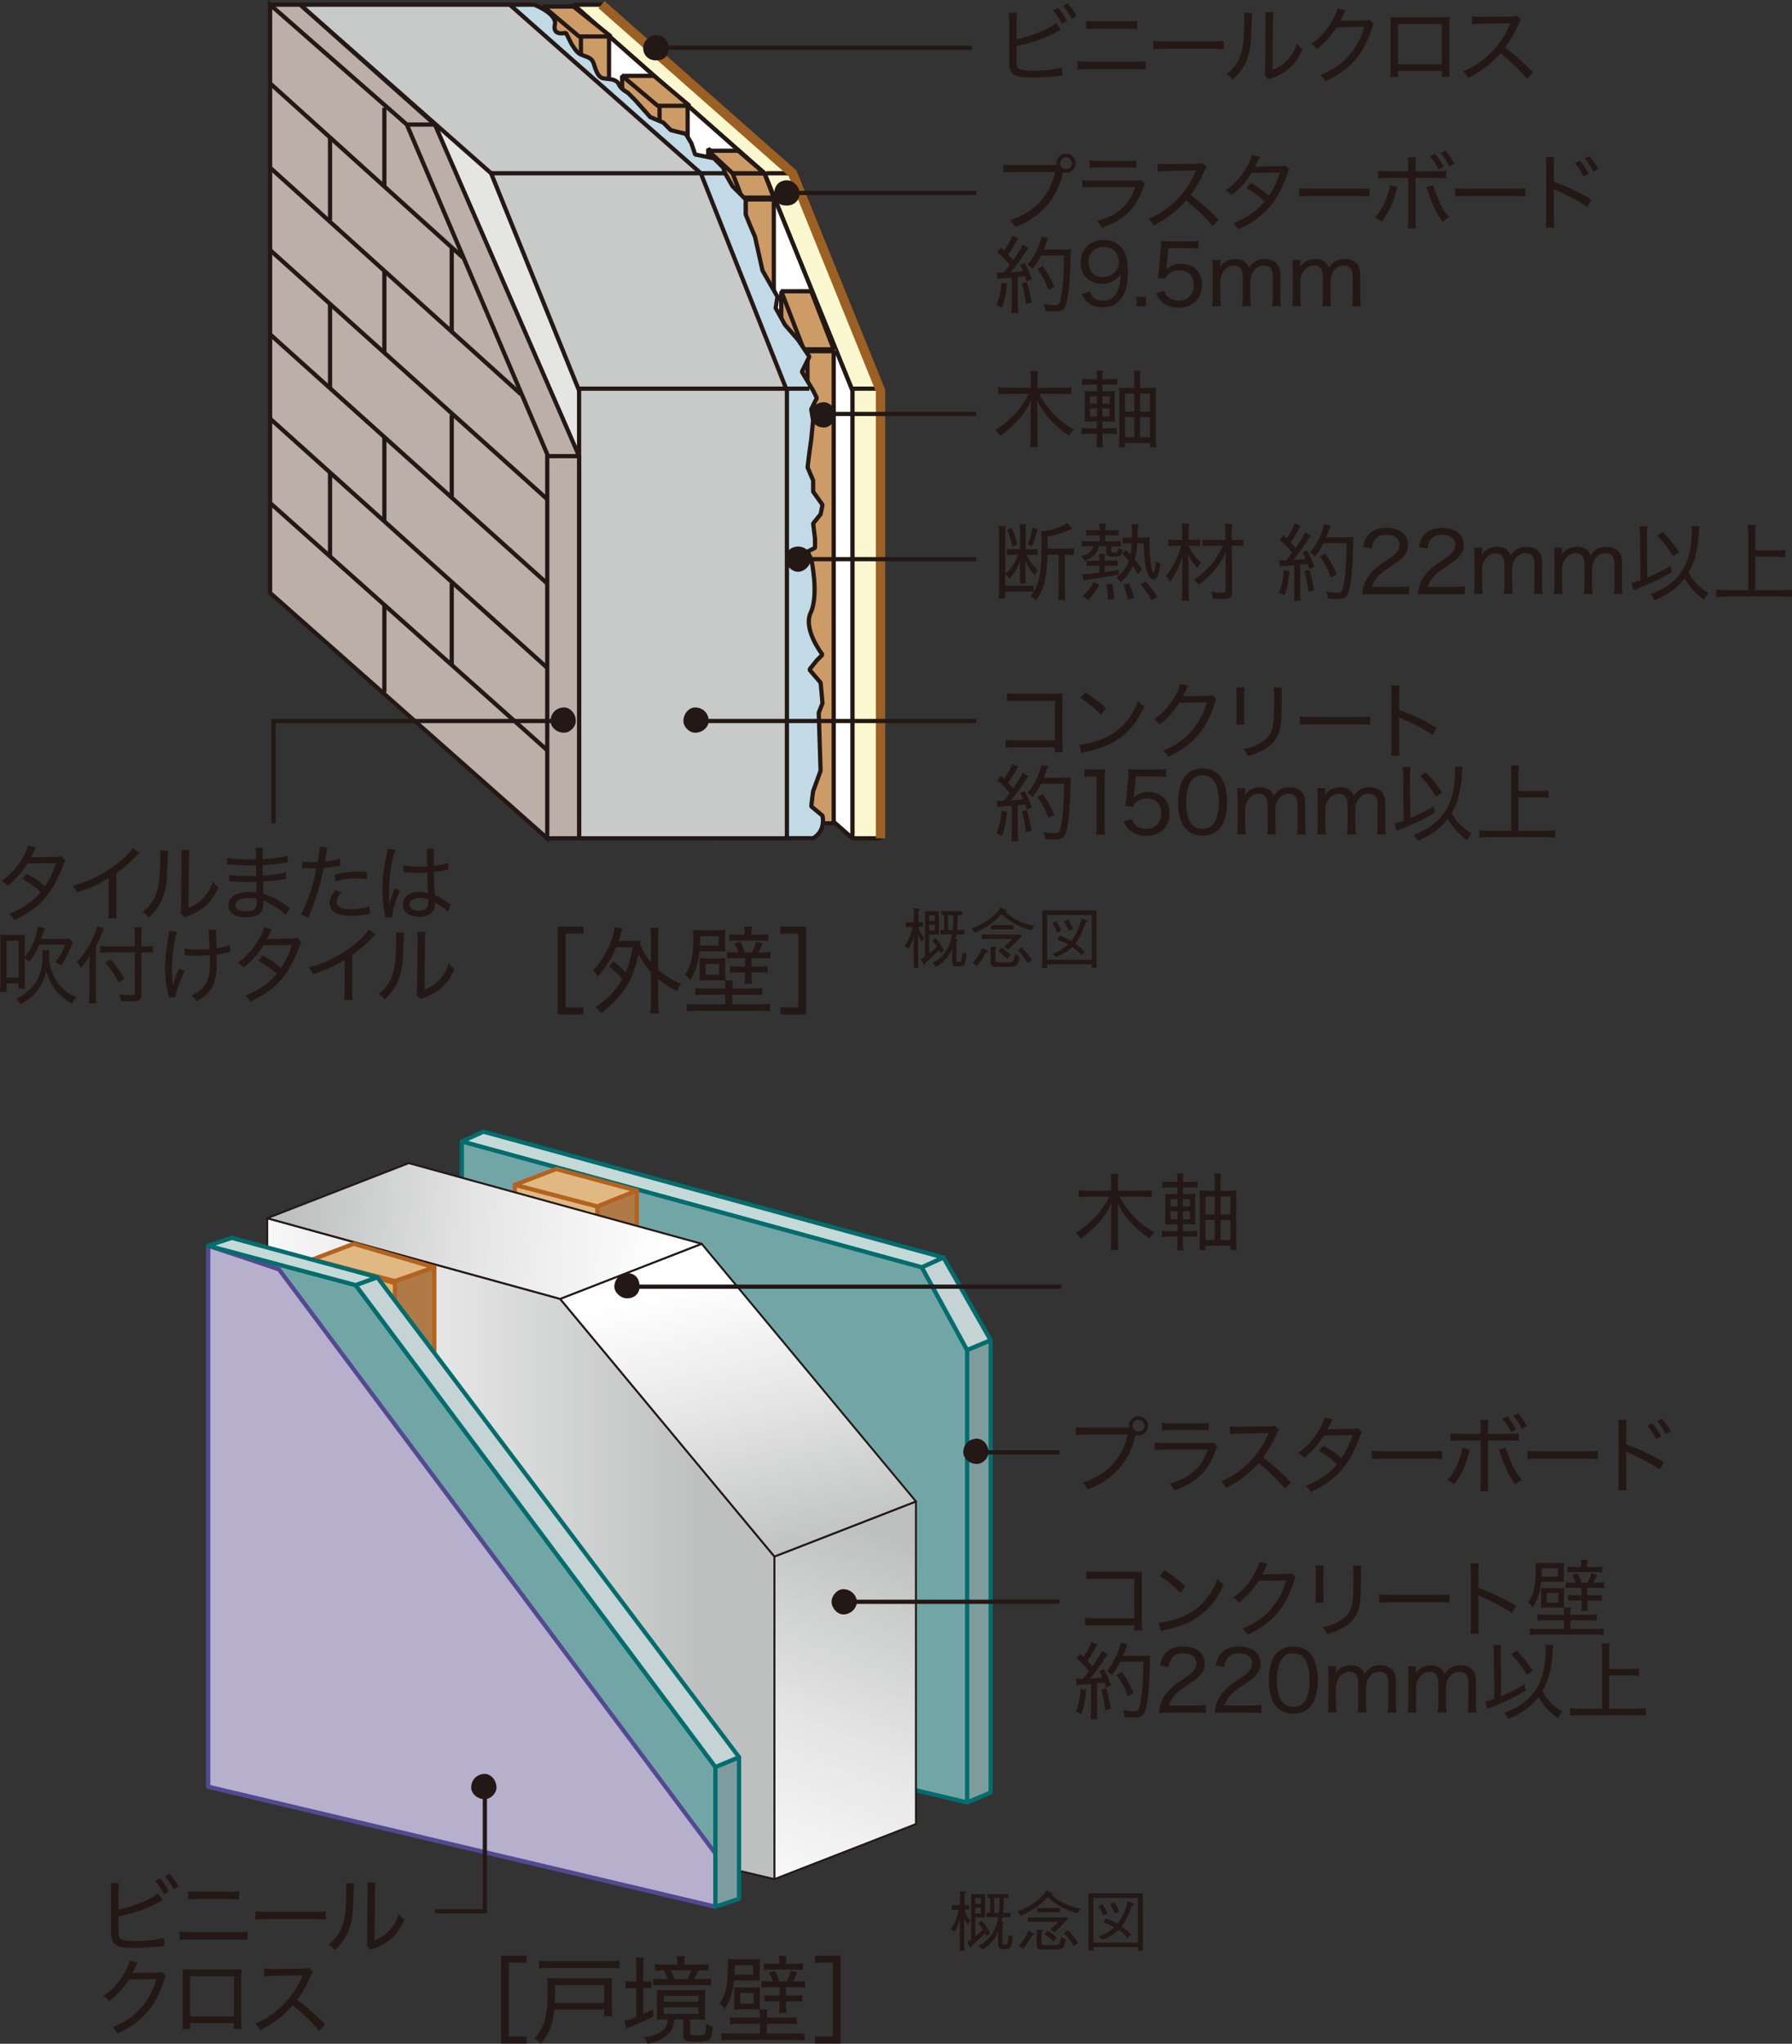 <?xml version="1.0" encoding="UTF-8"?><svg id="_レイヤー_2" xmlns="http://www.w3.org/2000/svg" xmlns:xlink="http://www.w3.org/1999/xlink" viewBox="0 0 348.97 397.78"><rect x="0" y="0" width="348.97" height="397.78" fill="#333333" stroke="none"/><defs><style>.cls-1{fill:#cd9b66;}.cls-2{fill:#231815;}.cls-3{fill:url(#_名称未設定グラデーション_178);}.cls-4,.cls-5,.cls-6,.cls-7,.cls-8,.cls-9,.cls-10{fill:none;}.cls-4,.cls-5,.cls-7,.cls-9,.cls-10{stroke-width:.82px;}.cls-4,.cls-6{stroke-linejoin:bevel;}.cls-4,.cls-8,.cls-9{stroke:#231815;}.cls-11{fill:#fbf8cf;}.cls-12{fill:#c5d3d5;}.cls-13{fill:#af7a46;}.cls-14{fill:#fff;}.cls-15{fill:url(#_名称未設定グラデーション_188);}.cls-16{fill:#e1b770;}.cls-17{fill:url(#_名称未設定グラデーション_178-2);}.cls-18{fill:#c8c9c9;}.cls-5{stroke:#534992;}.cls-5,.cls-7,.cls-8,.cls-10{stroke-linejoin:round;}.cls-19{fill:#bbafa8;}.cls-6{stroke:#9d6024;stroke-width:1.82px;}.cls-7{stroke:#b46220;}.cls-20{fill:#b6b0cc;}.cls-8{stroke-width:.38px;}.cls-21{fill:#c2dae6;}.cls-22{fill:#e0b882;}.cls-23{fill:#e5e5e4;}.cls-24{fill:url(#_名称未設定グラデーション_183);}.cls-25{fill:#c4d9d8;}.cls-10{stroke:#026d6c;}.cls-26{fill:#7e9c9e;}.cls-27{fill:#72a6a6;}</style><linearGradient id="_名称未設定グラデーション_178" x1="52.04" y1="301.42" x2="150.81" y2="301.42" gradientUnits="userSpaceOnUse"><stop offset="0" stop-color="#f7f7f7"/><stop offset=".35" stop-color="#e5e5e6"/><stop offset=".86" stop-color="#bebfbf"/></linearGradient><linearGradient id="_名称未設定グラデーション_178-2" x1="151.38" y1="363.39" x2="179.86" y2="289.23" xlink:href="#_名称未設定グラデーション_178"/><linearGradient id="_名称未設定グラデーション_188" x1="137.31" y1="245.14" x2="153.65" y2="314.88" gradientUnits="userSpaceOnUse"><stop offset=".06" stop-color="#fff"/><stop offset=".42" stop-color="#e5e5e6"/><stop offset=".86" stop-color="#bebfbf"/></linearGradient><linearGradient id="_名称未設定グラデーション_183" x1="134.79" y1="242.43" x2="43.41" y2="236.02" gradientUnits="userSpaceOnUse"><stop offset=".05" stop-color="#fff"/><stop offset=".46" stop-color="#e5e5e6"/><stop offset=".86" stop-color="#bebfbf"/></linearGradient></defs><g id="_レイヤー_1-2"><polyline class="cls-11" points="111.67 .91 148.86 33.72 166 76.02 166 163.16 171.47 163.16 171.47 76.02 154.33 33.72 117.14 .91 111.67 .91"/><polygon class="cls-4" points="111.67 .91 148.86 33.72 166 76.02 166 163.16 171.47 163.16 171.47 76.02 154.33 33.72 117.14 .91 111.67 .91"/><polyline class="cls-14" points="166 163.16 166 76.02 148.86 33.72 111.67 .91 111.67 115.39 166 163.16"/><polygon class="cls-4" points="166 163.16 166 76.02 148.86 33.72 111.67 .91 111.67 115.39 166 163.16"/><line class="cls-4" x1="154.33" y1="33.72" x2="149.23" y2="33.72"/><line class="cls-4" x1="171.47" y1="75.65" x2="166" y2="75.65"/><polyline class="cls-6" points="117.14 .91 154.33 33.72 171.47 76.02 171.47 163.16"/><polyline class="cls-1" points="130.27 20.96 130.27 108.83 121.15 102.63 121.15 14.76 130.27 20.96"/><polygon class="cls-4" points="130.27 20.96 130.27 108.83 121.15 102.63 121.15 14.76 130.27 20.96"/><rect class="cls-1" x="128.08" y="20.23" width="5.83" height="92.25"/><rect class="cls-4" x="128.44" y="20.23" width="5.47" height="91.88"/><polyline class="cls-1" points="128.08 20.59 134.28 20.59 127.35 14.76 121.15 14.76 128.08 20.59"/><polygon class="cls-4" points="128.08 20.59 134.28 20.59 127.35 14.76 121.15 14.76 128.08 20.59"/><polyline class="cls-1" points="114.95 7.47 114.95 94.98 105.84 89.14 105.84 1.27 114.95 7.47"/><polygon class="cls-4" points="114.95 7.47 114.95 94.98 105.84 89.14 105.84 1.27 114.95 7.47"/><rect class="cls-1" x="112.77" y="6.37" width="5.83" height="92.25"/><rect class="cls-4" x="113.13" y="6.74" width="5.47" height="91.88"/><polyline class="cls-1" points="112.77 7.1 118.96 7.1 111.67 1.27 105.84 1.27 112.77 7.1"/><polygon class="cls-4" points="112.77 7.1 118.96 7.1 111.67 1.27 105.84 1.27 112.77 7.1"/><rect class="cls-1" x="151.78" y="56.69" width="5.83" height="92.25"/><rect class="cls-4" x="152.14" y="57.06" width="5.47" height="91.88"/><rect class="cls-1" x="156.88" y="67.99" width="5.83" height="92.25"/><rect class="cls-4" x="157.25" y="68.36" width="5.1" height="91.88"/><polyline class="cls-1" points="152.14 56.69 157.98 56.69 162.35 67.99 156.52 67.99 152.14 56.69"/><polygon class="cls-4" points="152.14 56.69 157.98 56.69 162.35 67.99 156.52 67.99 152.14 56.69"/><polyline class="cls-1" points="146.67 35.18 146.67 127.06 137.92 120.86 137.92 28.98 146.67 35.18"/><polygon class="cls-4" points="146.67 35.18 146.67 127.06 137.92 120.86 137.92 28.98 146.67 35.18"/><rect class="cls-1" x="144.85" y="38.46" width="5.83" height="92.25"/><rect class="cls-4" x="145.22" y="38.82" width="5.47" height="91.88"/><polyline class="cls-1" points="142.66 33.72 148.86 33.72 150.68 38.46 144.49 38.46 142.66 33.72"/><polygon class="cls-4" points="142.66 33.72 148.86 33.72 150.68 38.46 144.49 38.46 142.66 33.72"/><path class="cls-21" d="M63.54.91h40.47s4.74,1.82,4.01,4.01c-.36,2.19,2.19,1.46,2.19,1.46,0,0,.73,1.46,1.09,2.19.73,1.09,1.09,1.82,2.19,2.19.73.36,1.82.36,2.19,1.82.36,1.09.73,2.19,1.46,2.55s2.55,0,3.28,1.09c.36,1.09,1.82,1.82,1.82,1.82l1.46,1.46,2.92,3.28,2.55,1.09,1.46,1.46,2.92.73,1.09,1.82.73,2.19,3.65.73,1.82,1.82.36,1.09,1.46,2.55,2.55,2.55v2.92l.73,1.82,1.09,2.55.73,3.28.73,3.28,2.92,5.1-.36,2.19,1.82,3.28,2.55,2.92,2.19,3.28-1.46,2.92,2.19,3.65.73,1.46-1.09,2.19.36,2.19-.36,3.65-.36,2.55-.36,2.92,1.09,2.55v2.19l1.82,2.55-.36,1.82-1.46,1.82.36,2.92v1.82l-1.46.73.73,1.46s1.46,6.56,0,10.21c-1.82,3.28,2.19,8.39,2.19,8.39l-1.09,1.09-1.46,1.82,2.19,2.55.36,4.01-.73,1.82.36,11.3-1.46,4.01-.36,2.92,2.19,1.82s.73,2.92-1.82,4.38h-19.32L63.54.91"/><path class="cls-4" d="M63.54.91h40.47s4.74,1.82,4.01,4.01c-.36,2.19,2.19,1.46,2.19,1.46,0,0,.73,1.46,1.09,2.19.73,1.09,1.09,1.82,2.19,2.19.73.36,1.82.36,2.19,1.82.36,1.09.73,2.19,1.46,2.55s2.55,0,3.28,1.09c.36,1.09,1.82,1.82,1.82,1.82l1.46,1.46,2.92,3.28,2.55,1.09,1.46,1.46,2.92.73,1.09,1.82.73,2.19,3.65.73,1.82,1.82.36,1.09,1.46,2.55,2.55,2.55v2.92l.73,1.82,1.09,2.55.73,3.28.73,3.28,2.92,5.1-.36,2.19,1.82,3.28,2.55,2.92,2.19,3.28-1.46,2.92,2.19,3.65.73,1.46-1.09,2.19.36,2.19-.36,3.65-.36,2.55-.36,2.92,1.09,2.55v2.19l1.82,2.55-.36,1.82-1.46,1.82.36,2.92v1.82l-1.46.73.73,1.46s1.46,6.56,0,10.21c-1.82,3.28,2.19,8.39,2.19,8.39l-1.09,1.09-1.46,1.82,2.19,2.55.36,4.01-.73,1.82.36,11.3-1.46,4.01-.36,2.92,2.19,1.82s.73,2.92-1.82,4.38h-19.32"/><polyline class="cls-18" points="58.44 .91 99.27 .91 136.47 33.72 153.24 76.02 153.24 163.16 112.77 163.16 58.44 .91"/><polyline class="cls-4" points="58.44 .91 99.27 .91 136.47 33.72 153.24 76.02 153.24 163.16 112.77 163.16"/><polyline class="cls-23" points="58.44 115.39 58.44 .91 95.63 33.72 112.77 76.02 112.77 163.16 58.44 115.39"/><polygon class="cls-4" points="58.44 115.39 58.44 .91 95.63 33.72 112.77 76.02 112.77 163.16 58.44 115.39"/><polyline class="cls-19" points="52.6 .91 58.44 .91 84.69 24.24 112.77 88.78 112.77 163.16 106.2 163.16 52.6 .91"/><polyline class="cls-9" points="52.6 .91 58.44 .91 84.69 24.24 112.77 88.78 112.77 163.16 106.2 163.16"/><polyline class="cls-19" points="52.6 115.39 52.6 .91 79.22 24.24 106.57 88.41 106.57 163.16 52.6 115.39"/><polygon class="cls-9" points="52.6 115.39 52.6 .91 79.22 24.24 106.57 88.41 106.57 163.16 52.6 115.39"/><line class="cls-4" x1="141.2" y1="33.72" x2="95.63" y2="33.72"/><line class="cls-4" x1="157.61" y1="75.65" x2="112.4" y2="75.65"/><line class="cls-4" x1="84.69" y1="24.24" x2="79.22" y2="24.24"/><line class="cls-4" x1="112.77" y1="88.78" x2="106.57" y2="88.78"/><line class="cls-9" x1="52.6" y1="16.22" x2="90.16" y2="50.13"/><line class="cls-9" x1="52.6" y1="32.63" x2="101.46" y2="76.74"/><line class="cls-9" x1="52.6" y1="48.67" x2="106.57" y2="97.16"/><line class="cls-9" x1="52.6" y1="65.08" x2="106.57" y2="113.57"/><line class="cls-9" x1="52.6" y1="81.48" x2="106.57" y2="129.98"/><line class="cls-9" x1="52.6" y1="97.89" x2="106.57" y2="146.02"/><line class="cls-9" x1="74.85" y1="20.96" x2="74.85" y2="36.27"/><line class="cls-9" x1="74.85" y1="52.68" x2="74.85" y2="68.72"/><line class="cls-9" x1="74.85" y1="85.13" x2="74.85" y2="101.54"/><line class="cls-9" x1="74.85" y1="117.95" x2="74.85" y2="134.72"/><line class="cls-9" x1="64.27" y1="26.79" x2="64.27" y2="42.84"/><line class="cls-9" x1="64.27" y1="59.24" x2="64.27" y2="75.65"/><line class="cls-9" x1="64.27" y1="92.06" x2="64.27" y2="108.1"/><line class="cls-9" x1="87.97" y1="48.3" x2="87.97" y2="64.71"/><line class="cls-9" x1="87.97" y1="80.76" x2="87.97" y2="96.8"/><line class="cls-9" x1="87.97" y1="113.57" x2="87.97" y2="129.25"/><polyline class="cls-1" points="142.66 33.72 148.86 33.72 143.76 29.34 137.92 29.34 142.66 33.72"/><polygon class="cls-4" points="142.66 33.72 148.86 33.72 143.76 29.34 137.92 29.34 142.66 33.72"/><path class="cls-2" d="M197.97,7.62c1.57-.28,3.41-.87,5.13-1.66,1.3-.59,2-1,2.53-1.48l.98,1.33c-.29.11-.33.15-.72.36-1.49.8-3.15,1.49-4.76,2-1.15.36-1.66.48-3.17.77v2.59c0,1.12.07,1.46.31,1.72.33.34,1.33.51,3.08.51,1.05,0,2.59-.11,3.81-.28.67-.08,1-.15,1.66-.33l.1,1.56q-.21,0-.72.07c-1.72.2-3.69.31-5.2.31-2.03,0-3.12-.2-3.72-.69-.41-.33-.62-.82-.71-1.59-.03-.26-.05-.59-.05-1.34v-7.38c0-.77-.02-1.15-.08-1.61h1.62c-.07.49-.1.89-.1,1.62v3.51ZM206.06,1.53c.77.92,1.15,1.48,1.72,2.54l-.97.54c-.51-1.02-1.03-1.84-1.71-2.59l.95-.49ZM207.93.65c.77.9,1.13,1.41,1.72,2.49l-.95.54c-.48-.95-.97-1.69-1.69-2.54l.92-.49Z"/><path class="cls-2" d="M209.85,11.9c.61.08,1.05.11,2.12.11h8.99c1.1,0,1.56-.02,2.15-.11v1.62c-.56-.07-1.15-.08-2.13-.08h-9.02c-.98,0-1.51.02-2.1.08v-1.62ZM211.51,4.06c.59.1,1,.11,2,.11h5.97c1.02,0,1.39-.02,1.97-.11v1.61c-.57-.07-.98-.08-1.95-.08h-6c-1.03,0-1.39.02-1.98.08v-1.61Z"/><path class="cls-2" d="M224.62,7.96c.53.07,1.13.1,2.26.1h9.22c1.31,0,1.64-.02,2.21-.1v1.62c-.62-.07-1.1-.08-2.23-.08h-9.19c-1.3,0-1.71.02-2.28.08v-1.62Z"/><path class="cls-2" d="M243.86,2.55c-.07.41-.07.43-.1,1.44-.13,4.54-.26,5.74-.87,7.4-.56,1.56-1.36,2.72-2.82,4.13-.43-.54-.61-.72-1.18-1.1,1.33-1.05,2.17-2.21,2.71-3.76.51-1.44.72-3.54.72-6.91,0-.8,0-.9-.05-1.3l1.59.08ZM248.02,2.35c-.08.48-.1.74-.12,1.71l-.08,9.53c1.3-.52,2.08-1.03,2.89-1.9.87-.92,1.46-1.95,1.85-3.2.39.53.56.69,1.08,1.13-.84,1.94-1.92,3.31-3.38,4.3-.71.48-1.36.8-2.31,1.18-.2.07-.36.13-.53.2-.2.08-.25.1-.39.18l-.77-.85c.1-.31.11-.52.11-1.3l.1-9.28v-.36c0-.64-.02-1.02-.08-1.35l1.62.02Z"/><path class="cls-2" d="M262.06,2.02c-.15.2-.16.2-.36.64-.39.84-.53,1.1-.72,1.43q.13-.03.41-.05h.2c2.3-.03,3.69-.05,4.18-.07.59-.02.69-.03.95-.13l.8.79c-.15.21-.16.25-.36.85-.72,2.41-1.89,4.59-3.3,6.22-1.51,1.72-3.31,3.02-5.74,4.12-.31-.57-.48-.77-.98-1.2,2.48-1,4.18-2.2,5.74-4.04,1.23-1.44,2.21-3.3,2.8-5.35l-5.36.08c-1.05,1.64-2.33,3.03-3.89,4.23-.36-.49-.54-.66-1.12-1,1.77-1.18,2.99-2.53,4.15-4.58.61-1.05.9-1.75.98-2.33l1.61.38Z"/><path class="cls-2" d="M272.25,13.82v1.15h-1.51c.05-.38.07-.89.07-1.61V4.81c0-.74-.02-1.05-.07-1.48.51.03.89.05,1.64.05h8.28c.82,0,1.13-.02,1.62-.07-.05.43-.07.75-.07,1.49v8.53c0,.75.02,1.25.07,1.62h-1.51v-1.15h-8.53ZM280.78,4.68h-8.53v7.84h8.53v-7.84Z"/><path class="cls-2" d="M297.37,15.36c-1.26-1.59-3.25-3.51-5.17-5-1.08,1.23-1.94,2.02-3.12,2.89-1.13.82-1.98,1.34-3.2,1.95-.31-.59-.46-.8-.95-1.3,2.12-.89,3.77-2,5.43-3.67,1.54-1.54,2.87-3.49,3.64-5.38.05-.11.05-.13.1-.21.02-.05.03-.07.05-.13q-.2.02-5.58.1c-.89.02-1.3.05-1.89.13l-.05-1.56c.51.08.84.1,1.56.1h.36l5.68-.07c.67-.02.85-.03,1.17-.15l.8.82c-.18.21-.31.43-.48.82-.84,1.89-1.58,3.15-2.64,4.56,2.07,1.54,3.56,2.87,5.45,4.82l-1.17,1.28Z"/><path class="cls-2" d="M202.35,76.69c.89,1.57,1.71,2.72,2.67,3.72,1.34,1.39,2.51,2.31,4.12,3.18-.43.41-.61.66-.94,1.21-2.95-1.98-4.79-3.99-6.28-6.91.07.77.1,1.46.1,2.03v5.18c0,.75.03,1.38.11,1.92h-1.53c.08-.57.12-1.16.12-1.94v-5.15c0-.64.03-1.51.08-2.03-.82,1.74-1.72,3.05-2.99,4.36-.95.98-1.87,1.75-3.07,2.58-.31-.51-.56-.84-.94-1.15,1.48-.89,2.9-2.08,4.1-3.4.93-1.07,1.69-2.15,2.46-3.63h-4.13c-.69,0-1.21.03-1.85.1v-1.39c.59.08,1.12.12,1.84.12h4.5v-1.76c0-.57-.03-.98-.12-1.51h1.53c-.08.48-.11.97-.11,1.51v1.76h4.72c.84,0,1.38-.03,1.89-.12v1.39c-.62-.07-1.21-.1-1.89-.1h-4.4Z"/><path class="cls-2" d="M214.69,85.41c0,.77.03,1.25.1,1.67h-1.28c.07-.48.1-.95.1-1.71v-.95h-1.49c-.71,0-1.07.02-1.51.1v-1.23c.46.07.79.08,1.51.08h1.49v-1.33h-.8c-.72,0-1.07.02-1.62.05.05-.49.07-.97.07-1.72v-2.58c0-.75-.02-1.18-.07-1.71.43.05.84.07,1.62.07h.8v-1.3h-1.38c-.69,0-1,.02-1.53.08v-1.23c.44.08.79.1,1.53.1h1.38c0-.82-.02-1.2-.1-1.67h1.28c-.08.43-.1.74-.1,1.67h1.36c.72,0,1.05-.02,1.51-.1v1.21c-.51-.05-.77-.07-1.51-.07h-1.36v1.3h.82c.82,0,1.16-.02,1.62-.07-.05.44-.07.92-.07,1.67v2.62c0,.77.02,1.3.07,1.71-.44-.03-.87-.05-1.64-.05h-.8v1.33h1.33c.66,0,.98-.02,1.46-.08v1.23c-.46-.08-.82-.1-1.46-.1h-1.33v.98ZM212.26,77.14v1.41h1.36v-1.41h-1.36ZM212.26,79.49v1.57h1.36v-1.57h-1.36ZM216.07,78.56v-1.41h-1.39v1.41h1.39ZM216.07,81.07v-1.57h-1.39v1.57h1.39ZM223.58,75.5c.69,0,1.18-.03,1.53-.08-.03.41-.05.79-.05,1.62v8.15c0,.67.03,1.36.1,1.87h-1.21v-.85h-4.87v.84h-1.21c.07-.51.1-1.08.1-1.79v-8.23c0-.87-.02-1.18-.07-1.59.41.05.84.07,1.54.07h1.46v-1.76c0-.72-.03-1.16-.1-1.61h1.33c-.07.49-.1.94-.1,1.64v1.72h1.56ZM219.07,76.62v3.49h1.82v-3.49h-1.82ZM219.07,81.2v3.9h1.82v-3.9h-1.82ZM223.94,80.11v-3.49h-1.92v3.49h1.92ZM223.94,85.1v-3.9h-1.92v3.9h1.92Z"/><path class="cls-2" d="M207.68,106.79c.61,0,1.03-.03,1.46-.1v1.36c-.43-.07-.72-.08-1.39-.08h-.39v7.09c0,.8.03,1.31.1,1.74h-1.41c.07-.44.1-.94.1-1.76v-7.07h-2.15c-.05,1.8-.18,3.13-.41,4.41-.34,1.9-.77,2.94-1.84,4.46-.31-.33-.57-.52-1.08-.84.29-.34.39-.48.61-.79-.39-.07-.85-.08-1.61-.08h-3.92v1.34h-1.28c.07-.56.1-1.02.1-1.71v-10.76c0-.67-.03-1.1-.1-1.62h1.38c-.08.46-.1.82-.1,1.38v10.25h3.92c.74,0,1.2-.02,1.62-.08v1.25c1.2-1.94,1.54-4.17,1.54-9.96,0-.79-.03-1.31-.1-1.8,1.69-.08,4.07-.84,5.12-1.62l1,1.1q-.08.03-.31.11s-.13.05-.31.13c-1.3.59-2.54.97-4.22,1.28v2.36h3.67ZM200.97,106.89c.49,0,.82-.02,1.08-.07v1.25c-.26-.05-.69-.08-1.15-.08h-.97c.67,1.36,1.12,1.95,2.18,2.97-.28.34-.48.66-.64,1-.97-1.13-1.34-1.74-1.84-2.87.03.57.07,1.15.07,1.57v1.61c0,.72.02.92.07,1.28h-1.21c.05-.39.07-.62.07-1.3v-1.54c0-.44.03-1.12.07-1.62-.57,1.57-1.02,2.31-2.13,3.59-.2-.31-.43-.59-.79-.94.97-.94,1.44-1.56,1.94-2.51.21-.38.26-.51.56-1.25h-1.07c-.39,0-.77.03-1.07.07v-1.23c.38.05.62.07,1.12.07h1.38v-3.41c0-.72-.02-1.1-.08-1.46h1.25c-.07.34-.08.72-.08,1.46v3.41h1.26ZM197.05,102.72c.59,1.56.74,2.02,1.03,3.28l-.93.39c-.26-1.3-.51-2.07-1.05-3.26l.95-.41ZM202.07,103.05c-.07.26-.13.48-.16.61-.34,1.23-.54,1.79-.97,2.69l-.82-.43c.51-1.16.67-1.74.95-3.26l1,.39Z"/><path class="cls-2" d="M214.14,102.9c0-.38-.03-.75-.1-1h1.28c-.05.28-.08.62-.08,1v.33h1.34c.57,0,.95-.02,1.26-.08v1.13c-.29-.05-.74-.07-1.16-.07h-1.44v1.15h1.8c.51,0,.87-.02,1.23-.05v1.08c-.36-.03-.61-.05-1.21-.05h-.64v.98c0,.2.07.23.48.23.64,0,.71-.07.79-.69l.03-.21c.31.16.54.25.89.31-.21,1.25-.41,1.39-1.82,1.39-1,0-1.34-.18-1.34-.71v-1.31h-1.46c-.15.66-.36,1.1-.74,1.56-.48.54-.97.85-2.1,1.31-.16-.46-.26-.62-.57-1,.82-.21,1.25-.41,1.67-.8.34-.31.51-.57.64-1.07h-.98c-.44,0-.82.02-1.23.07v-1.12c.33.05.69.07,1.25.07h2.23v-1.15h-1.48c-.49,0-.75.02-1.15.07v-1.13c.44.07.72.08,1.2.08h1.43v-.33ZM214.09,108.86c0-.48-.02-.77-.07-1.07h1.18c-.05.31-.07.59-.07,1.08v.26h1.51c.44,0,.75-.02,1-.05v1.07c-.31-.03-.57-.05-1.02-.05h-1.49v1.23c1.26-.18,1.61-.23,2.72-.44l.02.95q-1.66.34-5.97.97c-.38.05-.69.12-.89.15l-.23-1.21h.26c.59,0,1.66-.1,3.04-.26v-1.38h-1.46c-.39,0-.72.02-1,.07v-1.1c.31.05.57.07,1.02.07h1.44v-.28ZM210.84,115.98c1.1-.94,1.59-1.54,2.15-2.71l1.07.54c-.67,1.31-1.13,1.95-2.18,2.99l-1.03-.82ZM215.75,116.73c-.03-1.26-.11-2-.33-2.97l1.13-.15c.25.93.36,1.74.44,2.99l-1.25.13ZM222.62,104.64c.51,0,.89-.02,1.31-.08-.05.28-.08.97-.08,1.62,0,1.26.18,3.26.36,4.15.12.51.36,1.15.44,1.15.15,0,.34-1,.44-2.31.31.28.54.43.9.56-.29,2.25-.66,3.05-1.33,3.05-.61,0-1.1-.69-1.43-1.97-.29-1.12-.46-2.76-.49-5.07h-1.28c-.07,1.25-.2,2.13-.46,3.18.64.77.85,1.07,1.39,1.9l-.77.93c-.51-.84-.71-1.15-1.03-1.61-.56,1.31-1.25,2.23-2.35,3.17-.28-.41-.54-.67-.84-.9,1.23-.9,1.9-1.82,2.41-3.26-.44-.51-.66-.72-1.28-1.35l.71-.82c.46.46.56.57.89.94.13-.64.18-1.17.25-2.18h-.59c-.43,0-.79.03-1.12.08v-1.25c.38.05.66.07,1.12.07h.64c.02-.48.02-.72.02-1.12,0-.72-.02-1.07-.1-1.51h1.3q-.05.38-.13,2.62h1.1ZM219.62,116.73c-.25-1.33-.44-1.98-.87-2.92l1.1-.26c.46.94.66,1.49,1,2.87l-1.23.31ZM224.24,116.83c-.69-1.3-1.13-1.94-2.15-3.13l.98-.54c1.18,1.31,1.53,1.77,2.3,2.97l-1.13.71Z"/><path class="cls-2" d="M231.51,106.22c.56,1.34,1.23,2.28,2.36,3.26-.3.34-.48.64-.69,1.1-.87-.92-1.26-1.51-1.85-2.81.08,1.05.12,1.8.12,3.07v4.3c0,.77.03,1.3.1,1.79h-1.43c.07-.46.1-1.02.1-1.79v-4c0-.94.03-2,.08-2.94-.62,2.1-1.39,3.66-2.51,5.08-.26-.59-.41-.82-.74-1.21,1.38-1.61,2.21-3.28,2.99-5.86h-1.07c-.56,0-1,.03-1.43.1v-1.31c.41.08.77.1,1.48.1h1.2v-1.62c0-.64-.03-1.1-.1-1.56h1.43c-.08.48-.1.8-.1,1.54v1.64h.98c.48,0,.82-.02,1.25-.08v1.28c-.39-.05-.8-.08-1.25-.08h-.92ZM235.87,106.23c-.75,0-1.28.03-1.71.08v-1.28c.49.07.94.08,1.71.08h2.76v-1.3c0-.75-.03-1.33-.1-1.85h1.43c-.07.56-.1,1.15-.1,1.85l.02,1.3h.72c.67,0,1.1-.03,1.54-.1v1.31c-.43-.07-.9-.1-1.54-.1h-.72l.05,8.92c.02,1.17-.34,1.43-1.94,1.43-.54,0-1.03-.02-1.8-.07-.05-.48-.15-.85-.31-1.3.85.11,1.38.16,2.05.16.61,0,.75-.08.75-.41l-.02-5.53q0-.79.07-2c-.56,1.23-1.1,2.1-1.92,3.17-.92,1.18-1.87,2.08-3.41,3.25-.26-.41-.51-.69-.89-1,2.56-1.67,4.36-3.79,5.63-6.63h-2.26Z"/><path class="cls-2" d="M251.13,111.17c-.26,2.4-.44,3.26-1,4.71l-1.07-.51c.56-1.28.77-2.25,1-4.4l1.07.2ZM249.08,109.01c.23.03.36.05.62.05.15,0,.28,0,.77-.02.56-.67.74-.89,1.17-1.48-.84-1.03-1.2-1.41-2.41-2.49l.71-.92.64.64c.8-1.23,1.38-2.31,1.54-2.92l1.18.51c-.13.15-.2.26-.38.61-.43.8-1.05,1.8-1.59,2.56.36.36.53.54.98,1.08,1.15-1.67,1.62-2.46,1.85-3.03l1.12.66c-.15.2-.26.34-.49.69-1.12,1.69-2.15,3.12-2.95,4.04,1.26-.08,1.54-.12,2.41-.21-.2-.48-.28-.66-.59-1.25l.89-.36c.56,1,.95,1.89,1.41,3.15l-1,.43c-.15-.52-.21-.69-.31-1-.18.02-.31.03-.41.05q-.36.03-1.03.11v5.33c0,.72.03,1.18.1,1.69h-1.36c.07-.46.1-.98.1-1.71v-5.2q-1.13.1-1.76.15c-.69.05-.71.05-1.02.1l-.18-1.25ZM254.99,110.88c.41,1.39.67,2.54.92,3.99l-1.1.31c-.18-1.46-.43-2.76-.79-4.02l.97-.28ZM257.73,105.76c-.51,1-.97,1.74-1.64,2.56-.31-.36-.57-.57-.98-.82.75-.84,1.36-1.8,1.87-2.95.48-1.1.71-1.82.82-2.53l1.33.29q-.15.33-.38,1c-.16.49-.28.77-.48,1.26h3.95c.67,0,.98-.02,1.33-.07q-.05.51-.08,2.62c-.02,2.66-.33,5.99-.69,7.51-.39,1.61-.82,1.94-2.58,1.94-.43,0-.92-.03-1.62-.08-.07-.52-.15-.85-.33-1.35.87.15,1.54.21,2.17.21.77,0,.95-.2,1.18-1.25.38-1.76.62-4.87.64-8.37h-4.51ZM259.2,112.4c-.74-1.89-1.13-2.62-2.15-4.08l1.02-.59c1.05,1.51,1.51,2.33,2.25,4.05l-1.12.62Z"/><path class="cls-2" d="M267.16,115.62c-1.1,0-1.36.02-1.9.07.16-1.25.21-1.51.46-2.13.43-1.08,1.12-2.02,2.17-2.94.54-.48.93-.75,2.56-1.85,1.56-1.05,2.1-1.76,2.1-2.74,0-1.2-1-1.95-2.56-1.95-1.07,0-1.84.34-2.31,1.03-.3.43-.43.82-.56,1.62l-1.66-.25c.23-1.18.51-1.8,1.07-2.44.77-.87,1.94-1.31,3.44-1.31,2.56,0,4.22,1.3,4.22,3.3,0,.77-.28,1.54-.77,2.13-.52.66-.93.98-2.8,2.23-2.17,1.44-3,2.38-3.43,3.84h5.07c.87,0,1.54-.03,2.12-.12v1.59c-.71-.07-1.26-.08-2.15-.08h-5.05Z"/><path class="cls-2" d="M278.02,115.62c-1.1,0-1.36.02-1.9.07.16-1.25.21-1.51.46-2.13.43-1.08,1.12-2.02,2.17-2.94.54-.48.93-.75,2.56-1.85,1.56-1.05,2.1-1.76,2.1-2.74,0-1.2-1-1.95-2.56-1.95-1.07,0-1.84.34-2.31,1.03-.3.43-.43.82-.56,1.62l-1.66-.25c.23-1.18.51-1.8,1.07-2.44.77-.87,1.94-1.31,3.44-1.31,2.56,0,4.22,1.3,4.22,3.3,0,.77-.28,1.54-.77,2.13-.52.66-.93.98-2.8,2.23-2.17,1.44-3,2.38-3.43,3.84h5.07c.87,0,1.54-.03,2.12-.12v1.59c-.71-.07-1.26-.08-2.15-.08h-5.05Z"/><path class="cls-2" d="M287.03,115.62c.08-.62.12-1.12.12-1.94v-5.15c0-.9-.03-1.35-.12-1.94h1.59v.82s-.02.3-.02.34q-.02.15-.02.25c.59-1.03,1.64-1.59,2.95-1.59.94,0,1.64.26,2.13.8.25.25.34.44.51.9.82-1.21,1.71-1.71,3.1-1.71,1.08,0,1.9.33,2.41.98.44.54.62,1.21.62,2.23v4.07c0,.85.03,1.33.12,1.92h-1.72c.1-.66.12-1.03.12-1.94v-3.82c0-1-.18-1.53-.67-1.87-.28-.2-.66-.3-1.12-.3-.77,0-1.49.41-1.98,1.13-.3.43-.57,1.21-.57,1.62v3.25c0,.85.03,1.33.11,1.92h-1.72c.08-.59.11-1.08.11-1.94v-3.82c0-1.43-.61-2.17-1.77-2.17-.74,0-1.51.46-2.02,1.2-.28.41-.57,1.23-.57,1.56v3.23c0,.8.03,1.26.12,1.94h-1.71Z"/><path class="cls-2" d="M302.6,115.62c.08-.62.12-1.12.12-1.94v-5.15c0-.9-.03-1.35-.12-1.94h1.59v.82s-.02.3-.02.34q-.02.15-.02.25c.59-1.03,1.64-1.59,2.95-1.59.94,0,1.64.26,2.13.8.25.25.34.44.51.9.82-1.21,1.71-1.71,3.1-1.71,1.08,0,1.9.33,2.41.98.44.54.62,1.21.62,2.23v4.07c0,.85.03,1.33.12,1.92h-1.72c.1-.66.12-1.03.12-1.94v-3.82c0-1-.18-1.53-.67-1.87-.28-.2-.66-.3-1.12-.3-.77,0-1.49.41-1.98,1.13-.3.43-.57,1.21-.57,1.62v3.25c0,.85.03,1.33.11,1.92h-1.72c.08-.59.11-1.08.11-1.94v-3.82c0-1.43-.61-2.17-1.77-2.17-.74,0-1.51.46-2.02,1.2-.28.41-.57,1.23-.57,1.56v3.23c0,.8.03,1.26.12,1.94h-1.71Z"/><path class="cls-2" d="M319.39,104.23c0-.74-.03-1.18-.13-1.79h1.54c-.07.48-.1.92-.1,1.57v.23l.08,8.19c1.64-.69,3.58-1.66,4.53-2.31l.26,1.21c-2,1.21-3.63,2.02-6.43,3.13-.51.2-.66.26-1.02.44l-.41-1.43c.74-.18,1-.26,1.75-.54l-.08-8.71ZM330.95,102.43c-.05.29-.05.31-.15,1.8-.08,1.38-.46,3.46-.82,4.63-.28.9-.62,1.66-1.17,2.59.9,1.67,2.17,2.95,3.9,3.99-.38.41-.61.75-.87,1.28-1.64-1.18-2.82-2.46-3.79-4.12-1.43,1.85-3.23,3.17-5.86,4.25-.23-.49-.48-.84-.82-1.17,1.43-.54,2.31-.98,3.28-1.64,3.28-2.21,4.82-5.64,4.82-10.74,0-.44,0-.56-.05-.9l1.51.03ZM323.77,103.51c1.43,1.46,1.89,2.03,3.2,3.95l-1.18.82c-1.07-1.8-1.61-2.51-3.1-4.05l1.08-.72Z"/><path class="cls-2" d="M341.84,114.86h5.18c.79,0,1.38-.03,1.95-.1v1.46c-.62-.08-1.2-.11-1.94-.11h-10.78c-.74,0-1.39.03-2.03.11v-1.46c.57.07,1.18.1,2.03.1h4.2v-10.94c0-.64-.03-1.13-.12-1.76h1.61c-.08.56-.11,1.1-.11,1.76v3.21h4.08c.71,0,1.23-.03,1.75-.1v1.44c-.56-.07-1.05-.1-1.75-.1h-4.08v6.48Z"/><path class="cls-2" d="M197.77,145.45c-1.1,0-1.43.02-1.92.07v-1.54c.57.1.85.11,1.94.11h7.64v-7.69h-7.32c-1.08,0-1.43.02-2.02.08v-1.56c.61.1.87.11,2.03.11h7.96c.2,0,.44-.02.85-.03-.03.39-.03.67-.03,1.3v8.51c0,.74.02,1.21.08,1.62h-1.57v-.98h-7.64Z"/><path class="cls-2" d="M210.2,144.92c1.31-.05,3.28-.56,4.81-1.23,3.13-1.39,5.3-3.77,6.64-7.3.46.57.64.75,1.21,1.13-1.35,2.92-2.87,4.82-5.07,6.31-1.67,1.15-3.51,1.87-6.15,2.46-.53.11-.66.15-1.02.26l-.43-1.64ZM211.34,134.75c1.82,1.16,2.84,1.95,4.04,3.12l-1,1.23c-1.23-1.31-2.54-2.38-4-3.25l.97-1.1Z"/><path class="cls-2" d="M231.42,133.49c-.15.2-.16.2-.36.64-.39.84-.53,1.1-.72,1.43q.13-.03.41-.05h.2c2.3-.03,3.69-.05,4.18-.07.59-.02.69-.03.95-.13l.8.79c-.15.21-.16.25-.36.85-.72,2.41-1.89,4.59-3.3,6.22-1.51,1.72-3.31,3.02-5.74,4.12-.31-.57-.48-.77-.98-1.2,2.48-1,4.18-2.2,5.74-4.04,1.23-1.44,2.21-3.3,2.81-5.35l-5.36.08c-1.05,1.64-2.33,3.03-3.89,4.23-.36-.49-.54-.66-1.12-1,1.77-1.18,2.99-2.53,4.15-4.58.61-1.05.9-1.75.98-2.33l1.61.38Z"/><path class="cls-2" d="M242.34,133.8c-.05.36-.07.87-.07,1.54v4.02c0,.84.02,1.23.07,1.66h-1.62c.07-.48.08-.9.08-1.66v-4c0-.77-.02-1.13-.08-1.56h1.62ZM249.66,133.82c-.07.43-.08.72-.08,1.61v1.85c0,2.59-.13,4.04-.43,5-.46,1.56-1.51,2.79-3.13,3.71-.8.44-1.61.75-3.05,1.18-.21-.57-.33-.77-.82-1.36,1.71-.36,2.58-.69,3.51-1.33,1.59-1.07,2.18-2.13,2.38-4.36.05-.71.07-1.07.07-2.92v-1.76c0-1-.02-1.23-.07-1.62h1.62Z"/><path class="cls-2" d="M253.14,139.43c.53.07,1.13.1,2.26.1h9.22c1.31,0,1.64-.02,2.21-.1v1.62c-.62-.07-1.1-.08-2.23-.08h-9.19c-1.3,0-1.71.02-2.28.08v-1.62Z"/><path class="cls-2" d="M270.88,147.09c.08-.54.1-.97.1-1.9v-9.99c0-.98-.02-1.38-.1-1.8h1.66c-.07.48-.08.94-.08,1.85v2.92c2.31.82,4.54,1.85,7.33,3.46l-.82,1.43c-1.44-1.02-3.71-2.23-6.04-3.22-.25-.11-.31-.13-.54-.28.05.41.07.69.07,1.35v4.28c0,.87.02,1.39.08,1.9h-1.66Z"/><path class="cls-2" d="M196.12,157.98c-.26,2.4-.44,3.26-1,4.71l-1.07-.51c.56-1.28.77-2.25,1-4.4l1.07.2ZM194.07,155.82c.23.03.36.05.62.05.15,0,.28,0,.77-.02.56-.67.74-.89,1.17-1.48-.84-1.03-1.2-1.41-2.41-2.49l.71-.92.64.64c.8-1.23,1.38-2.31,1.54-2.92l1.18.51c-.13.15-.2.26-.38.61-.43.8-1.05,1.8-1.59,2.56.36.36.53.54.98,1.08,1.15-1.67,1.62-2.46,1.85-3.03l1.12.66c-.15.2-.26.34-.49.69-1.12,1.69-2.15,3.12-2.95,4.04,1.26-.08,1.54-.12,2.41-.21-.2-.48-.28-.66-.59-1.25l.89-.36c.56,1,.95,1.89,1.41,3.15l-1,.43c-.15-.52-.21-.69-.31-1-.18.02-.31.03-.41.05q-.36.03-1.03.11v5.33c0,.72.03,1.18.1,1.69h-1.36c.07-.46.1-.98.1-1.71v-5.2q-1.13.1-1.76.15c-.69.05-.71.05-1.02.1l-.18-1.25ZM199.97,157.69c.41,1.39.67,2.54.92,3.99l-1.1.31c-.18-1.46-.43-2.76-.79-4.02l.97-.28ZM202.71,152.57c-.51,1-.97,1.74-1.64,2.56-.31-.36-.57-.57-.98-.82.75-.84,1.36-1.8,1.87-2.95.48-1.1.71-1.82.82-2.53l1.33.29q-.15.33-.38,1c-.16.49-.28.77-.48,1.26h3.95c.67,0,.98-.02,1.33-.07q-.05.51-.08,2.62c-.02,2.66-.33,5.99-.69,7.51-.39,1.61-.82,1.94-2.58,1.94-.43,0-.92-.03-1.62-.08-.07-.52-.15-.85-.33-1.35.87.15,1.54.21,2.17.21.77,0,.95-.2,1.18-1.25.38-1.76.62-4.87.64-8.37h-4.51ZM204.19,159.22c-.74-1.89-1.13-2.62-2.15-4.08l1.02-.59c1.05,1.51,1.51,2.33,2.25,4.05l-1.12.62Z"/><path class="cls-2" d="M211.2,149.7c.46.07.79.08,1.44.08h1.16c.62,0,.9-.02,1.46-.08-.1.98-.15,1.82-.15,2.72v8.07c0,.79.03,1.3.13,1.94h-1.82c.1-.61.13-1.16.13-1.94v-9.37h-.85c-.56,0-.98.03-1.51.1v-1.53Z"/><path class="cls-2" d="M220.88,154.51q-.02.28-.12.74c.8-.75,1.72-1.12,2.85-1.12,2.49,0,4.13,1.62,4.13,4.1,0,2.72-1.77,4.45-4.58,4.45-1.38,0-2.48-.41-3.3-1.21-.43-.43-.66-.79-1.03-1.61l1.61-.43c.16.48.28.69.51.97.52.59,1.31.92,2.23.92,1.79,0,2.97-1.2,2.97-3.02s-1.08-2.89-2.9-2.89c-.82,0-1.66.34-2.23.94-.21.21-.29.34-.44.69l-1.46-.13c.13-.74.18-1.05.23-1.71l.36-3.81c.07-.54.07-.66.07-1.12,0-.05,0-.07-.03-.57.49.07.82.08,1.75.08h3.54c.97,0,1.36-.03,2.03-.13v1.59c-.66-.1-1.2-.13-2.02-.13h-3.85l-.33,3.4Z"/><path class="cls-2" d="M231.05,161.45c-.46-.46-.8-.98-1-1.54-.43-1.15-.64-2.44-.64-3.77,0-1.76.38-3.53.97-4.48.82-1.38,2.13-2.1,3.82-2.1,1.26,0,2.36.43,3.13,1.21.46.46.8,1,1,1.54.43,1.15.64,2.43.64,3.81,0,1.97-.44,3.76-1.16,4.77-.85,1.18-2.07,1.77-3.64,1.77-1.26,0-2.31-.41-3.12-1.21ZM232.18,151.74c-.34.38-.59.79-.72,1.21-.31.95-.48,2.03-.48,3.2,0,1.48.31,3.05.75,3.79.56.92,1.38,1.38,2.44,1.38.79,0,1.48-.26,1.95-.75.34-.36.62-.8.77-1.3.33-.98.48-2.02.48-3.17,0-1.39-.29-2.97-.71-3.72-.53-.98-1.36-1.48-2.51-1.48-.84,0-1.48.26-1.98.84Z"/><path class="cls-2" d="M240.9,162.43c.08-.62.12-1.12.12-1.94v-5.15c0-.9-.03-1.35-.12-1.94h1.59v.82s-.02.3-.02.34q-.02.15-.02.25c.59-1.03,1.64-1.59,2.95-1.59.94,0,1.64.26,2.13.8.25.25.34.44.51.9.82-1.21,1.71-1.71,3.1-1.71,1.08,0,1.9.33,2.41.98.44.54.62,1.21.62,2.23v4.07c0,.85.03,1.33.12,1.92h-1.72c.1-.66.12-1.03.12-1.94v-3.82c0-1-.18-1.53-.67-1.87-.28-.2-.66-.3-1.12-.3-.77,0-1.49.41-1.98,1.13-.3.43-.57,1.21-.57,1.62v3.25c0,.85.03,1.33.11,1.92h-1.72c.08-.59.11-1.08.11-1.94v-3.82c0-1.43-.61-2.17-1.77-2.17-.74,0-1.51.46-2.02,1.2-.28.41-.57,1.23-.57,1.56v3.23c0,.8.03,1.26.12,1.94h-1.71Z"/><path class="cls-2" d="M256.48,162.43c.08-.62.12-1.12.12-1.94v-5.15c0-.9-.03-1.35-.12-1.94h1.59v.82s-.02.3-.02.34q-.02.15-.02.25c.59-1.03,1.64-1.59,2.95-1.59.94,0,1.64.26,2.13.8.25.25.34.44.51.9.82-1.21,1.71-1.71,3.1-1.71,1.08,0,1.9.33,2.41.98.44.54.62,1.21.62,2.23v4.07c0,.85.03,1.33.12,1.92h-1.72c.1-.66.12-1.03.12-1.94v-3.82c0-1-.18-1.53-.67-1.87-.28-.2-.66-.3-1.12-.3-.77,0-1.49.41-1.98,1.13-.3.43-.57,1.21-.57,1.62v3.25c0,.85.03,1.33.11,1.92h-1.72c.08-.59.11-1.08.11-1.94v-3.82c0-1.43-.61-2.17-1.77-2.17-.74,0-1.51.46-2.02,1.2-.28.41-.57,1.23-.57,1.56v3.23c0,.8.03,1.26.12,1.94h-1.71Z"/><path class="cls-2" d="M273.26,151.05c0-.74-.03-1.18-.13-1.79h1.54c-.07.48-.1.92-.1,1.57v.23l.08,8.19c1.64-.69,3.58-1.66,4.53-2.31l.26,1.21c-2,1.21-3.63,2.02-6.43,3.13-.51.2-.66.26-1.02.44l-.41-1.43c.74-.18,1-.26,1.75-.54l-.08-8.71ZM284.83,149.24c-.05.29-.05.31-.15,1.8-.08,1.38-.46,3.46-.82,4.63-.28.9-.62,1.66-1.17,2.59.9,1.67,2.17,2.95,3.9,3.99-.38.41-.61.75-.87,1.28-1.64-1.18-2.82-2.46-3.79-4.12-1.43,1.85-3.23,3.17-5.86,4.25-.23-.49-.48-.84-.82-1.17,1.43-.54,2.31-.98,3.28-1.64,3.28-2.21,4.82-5.64,4.82-10.74,0-.44,0-.56-.05-.9l1.51.03ZM277.64,150.32c1.43,1.46,1.89,2.03,3.2,3.95l-1.18.82c-1.07-1.8-1.61-2.51-3.1-4.05l1.08-.72Z"/><path class="cls-2" d="M295.71,161.68h5.18c.79,0,1.38-.03,1.95-.1v1.46c-.62-.08-1.2-.11-1.94-.11h-10.78c-.74,0-1.39.03-2.03.11v-1.46c.57.07,1.18.1,2.03.1h4.2v-10.94c0-.64-.03-1.13-.12-1.76h1.61c-.08.56-.11,1.1-.11,1.76v3.21h4.08c.71,0,1.23-.03,1.75-.1v1.44c-.56-.07-1.05-.1-1.75-.1h-4.08v6.48Z"/><path class="cls-2" d="M7,164.95q-.18.29-.54,1.05c-.18.36-.34.64-.48.87q.25-.05,4.84-.1c.48,0,.79-.05,1.08-.16l.84.84c-.18.28-.21.33-.48,1.08-.59,1.59-1.44,3.36-2.18,4.53-1.66,2.59-3.87,4.41-7.32,6.02-.34-.61-.51-.8-.97-1.21,1.39-.56,2.26-1.02,3.35-1.74,1.25-.85,1.97-1.51,2.79-2.51-1.18-1.05-2.31-1.87-3.59-2.58l.9-1c1.38.79,2.21,1.36,3.54,2.44.89-1.38,1.59-2.82,2.13-4.48l-5.54.07c-1.12,1.76-2.26,3.03-3.89,4.35-.39-.46-.59-.61-1.15-.94,1.79-1.31,3.12-2.81,4.17-4.67.51-.94.82-1.66.97-2.25l1.53.39Z"/><path class="cls-2" d="M27.18,165.99c-.25.21-.33.28-.59.56-1.18,1.25-2.48,2.38-3.94,3.43v6.81c0,1,.02,1.48.08,1.94h-1.67c.08-.51.1-.89.1-1.92v-5.9c-2.1,1.28-3.15,1.75-6.2,2.8-.25-.61-.36-.8-.77-1.31,3.12-.82,5.92-2.21,8.55-4.25,1.49-1.16,2.64-2.31,3.1-3.1l1.35.95Z"/><path class="cls-2" d="M32.75,165.64c-.07.41-.07.43-.1,1.44-.13,4.54-.26,5.74-.87,7.4-.56,1.56-1.36,2.72-2.82,4.13-.43-.54-.61-.72-1.18-1.1,1.33-1.05,2.17-2.21,2.71-3.76.51-1.44.72-3.54.72-6.91,0-.8,0-.9-.05-1.3l1.59.08ZM36.91,165.44c-.08.48-.1.74-.12,1.71l-.08,9.53c1.3-.52,2.08-1.03,2.89-1.9.87-.92,1.46-1.95,1.85-3.2.39.53.56.69,1.08,1.13-.84,1.94-1.92,3.31-3.38,4.3-.71.48-1.36.8-2.31,1.18-.2.07-.36.13-.53.2-.2.08-.25.1-.39.18l-.77-.85c.1-.31.11-.52.11-1.3l.1-9.28v-.36c0-.64-.02-1.02-.08-1.35l1.62.02Z"/><path class="cls-2" d="M55.59,178.06c-.77-.82-1.97-1.67-3.35-2.36q-.36-.18-.95-.43c.02.2.02.28.02.43,0,.64-.15,1.26-.39,1.69-.43.75-1.53,1.16-3.08,1.16-2.07,0-3.36-.9-3.36-2.35,0-1.61,1.53-2.58,4.05-2.58.56,0,.97.03,1.44.1q-.03-.39-.08-2.08c-.87.02-1.44.03-1.85.03-.97,0-1.77-.03-2.82-.13-.2-.02-.33-.02-.43-.02h-.15l.02-1.28c.74.16,2.15.26,3.79.26.38,0,.87-.02,1.43-.03-.02-1.62-.03-1.79-.03-2.05-.56.02-.84.02-1.15.02-.98,0-2.79-.08-3.95-.16-.15-.02-.26-.02-.33-.02-.05,0-.13,0-.23.02l.02-1.33c.79.2,2.44.33,4.26.33.31,0,.89-.02,1.38-.03q-.02-1.89-.08-2.26h1.48c-.07.38-.1.97-.11,2.21,2.17-.11,3.87-.34,4.84-.66l.07,1.33q-.31.02-1.18.15c-1.41.2-2.23.28-3.72.36,0,.89.02,1.13.03,2.03,1.95-.11,3.56-.34,4.5-.64l.07,1.33c-.28.02-.33.03-1.59.21-.64.1-2.1.23-2.95.28q.05,1.67.08,2.35c1.56.48,2.82,1.13,4.56,2.38.28.18.34.25.57.38l-.79,1.36ZM48.38,174.79c-1,0-1.87.26-2.28.69-.16.16-.26.43-.26.69,0,.75.79,1.2,2.1,1.2.84,0,1.44-.18,1.74-.51.23-.25.33-.66.33-1.35,0-.13-.02-.56-.02-.56-.62-.13-.94-.16-1.61-.16Z"/><path class="cls-2" d="M58.87,167.64c.54.1,1.2.15,2.1.15.26,0,.46,0,.9-.02.23-1.3.36-2.25.36-2.76v-.21l1.54.16q-.1.39-.3,1.56c-.1.56-.13.74-.21,1.16,1.25-.13,2.12-.28,2.92-.54l.07,1.35q-.13.02-.48.08c-.8.16-1.89.31-2.74.38-.23,1.23-.66,3.02-1.12,4.53-.53,1.76-.98,3.02-1.87,5.13l-1.44-.61c1.2-2.12,2.39-5.66,3.03-8.99-.21,0-.82.02-1.36.02-.13,0-.57-.02-1.02-.03h-.41l.02-1.36ZM66.45,173.73c-.48.56-.57.69-.69.94-.13.28-.21.62-.21.89,0,.9.98,1.41,2.76,1.41,1.21,0,2.71-.25,3.64-.59l.13,1.46q-.2.03-.75.13c-1.21.2-2.05.28-2.95.28-2.74,0-4.18-.87-4.18-2.54,0-.75.26-1.33,1.13-2.49l1.13.52ZM71.44,171.09c-.79-.1-1.25-.13-1.97-.13-1.51,0-2.61.15-4.15.54l-.13-1.31c1.97-.41,2.99-.54,4.5-.54.31,0,.54,0,1.74.05l.02,1.39Z"/><path class="cls-2" d="M75.87,175.99c.29-1.2.41-1.54.85-2.69.08-.2.1-.25.15-.39l1.03.46c-.77,1.53-1.48,3.76-1.48,4.76,0,.08,0,.16.03.36l-1.43.12c0-.12,0-.15-.08-.61-.33-1.8-.46-3.26-.46-4.99,0-2.21.2-3.84.82-6.73.15-.66.18-.87.18-1.1l1.56.21c-.71,1.59-1.28,5.15-1.28,7.84,0,.38.02,1.18.03,1.94q.02.15.02.41v.39l.05.02ZM78.52,168.41c.82.18,1.56.25,3.08.25.64,0,1.02-.02,1.56-.03q0-1.57-.02-2.71c0-.3-.02-.54-.03-.71h1.46c-.07.41-.1,1.16-.1,2.4v.92c1.21-.15,2.31-.38,2.79-.59l.07,1.31c-.1.02-.13.02-.26.05-.87.2-1.59.31-2.59.43.02,1.51.02,1.71.18,4.48,1.15.52,1.67.84,2.69,1.57.18.15.23.18.43.28l-.59,1.39c-.16-.18-.28-.3-.49-.48-.51-.43-.52-.44-1.71-1.16-.02-.02-.05-.03-.18-.11-.07-.03-.07-.05-.15-.1.02.15.02.21.02.34,0,.48-.07.84-.2,1.13-.39.87-1.46,1.38-2.87,1.38-1.95,0-3.17-.94-3.17-2.43s1.33-2.44,3.2-2.44c.66,0,1.28.11,1.71.3-.05-.36-.08-1.39-.16-4.05-.79.03-1.2.05-1.8.05-.66,0-1.26-.02-1.85-.07-.26-.02-.44-.03-.49-.03-.16-.02-.26-.02-.29-.02-.08-.02-.13-.02-.16-.02-.02,0-.03,0-.07.02l.02-1.35ZM81.71,174.76c-1.18,0-1.95.49-1.95,1.26s.72,1.23,1.79,1.23c.67,0,1.26-.21,1.56-.54.18-.23.28-.59.28-1.15v-.48c-.66-.25-1.07-.33-1.67-.33Z"/><path class="cls-2" d="M4.81,190.89c0,.79.02,1.1.05,1.49h-1.23v-.98H1.3v1.69H0c.07-.56.1-1.13.1-1.84v-7.77c0-.62-.02-1.15-.07-1.57.34.03.57.05,1.2.05h2.46c.62,0,.82-.02,1.15-.05-.03.46-.03.54-.03,1.57v2.79c.77-.9,1.39-1.97,1.84-3.2.36-1.03.62-2.12.66-2.69l1.39.23c-.08.2-.08.21-.69,2.13h4.3c.66,0,.98-.02,1.23-.07l.67.77c-.08.16-.12.23-.25.56-.74,1.82-1.17,2.61-2.07,3.9-.36-.29-.61-.43-1.13-.64.93-1.16,1.38-1.94,1.94-3.4h-5.07c-.51,1.28-.95,2.05-1.94,3.33-.26-.3-.48-.46-.89-.72v4.41ZM1.3,190.28h2.33v-7.2H1.3v7.2ZM9.64,184.94c-.05.23-.07.57-.07.98,0,1.2.23,2.43.64,3.43.92,2.26,2.38,3.76,4.61,4.72-.29.38-.48.69-.71,1.28-1.15-.59-2.15-1.35-2.97-2.28-.97-1.1-1.61-2.3-2.12-4.02-.46,1.87-1.08,3.08-2.17,4.25-.79.82-1.72,1.54-2.85,2.15-.29-.49-.51-.75-.85-1.07.82-.39,1.28-.67,1.9-1.16,1.3-1.02,2.07-2.05,2.61-3.46.44-1.16.66-2.39.66-3.84,0-.43-.02-.72-.05-.98h1.36Z"/><path class="cls-2" d="M18.66,193.33c0,.75.02,1.33.08,1.95h-1.44c.07-.59.1-1.13.1-1.98v-5.3c0-.79,0-1.23.05-1.94-.61,1.02-.94,1.46-1.72,2.33-.31-.62-.34-.69-.77-1.16,1.41-1.46,2.35-2.9,3.22-4.87.43-.95.64-1.57.72-2.08l1.38.41c-.08.15-.21.46-.33.75-.26.69-.74,1.72-1.28,2.79v9.1ZM27.54,193.42c0,1.21-.38,1.49-1.99,1.49-.72,0-1.21-.02-1.97-.1-.08-.54-.16-.82-.38-1.31.98.15,1.46.18,2.2.18s.87-.07.87-.41v-7.91h-4.97c-.67,0-1.3.03-1.79.1v-1.35c.46.07,1.03.1,1.75.1h5v-1.77c0-.77-.05-1.48-.11-1.95h1.48c-.08.57-.1,1.15-.1,1.97v1.76h.71c.67,0,1.17-.03,1.57-.1v1.31c-.46-.03-1.02-.07-1.56-.07h-.72v8.05ZM21.51,186.71c1.2,1.35,1.79,2.18,2.71,3.74l-1.1.8c-.8-1.56-1.57-2.71-2.62-3.85l1.02-.69Z"/><path class="cls-2" d="M34.47,181.34c-.54,1.62-1,4.87-1,7.17,0,.71.03,1.48.12,2.36.02.29.05.75.07,1.05.28-1.13.46-1.64,1.25-3.4l1.05.49c-.49.97-.92,1.98-1.25,2.94-.34.97-.48,1.54-.48,2.12l-1.34.08c-.03-.2-.05-.26-.13-.57-.41-1.62-.61-3.23-.61-5,0-1.9.13-3.15.64-6.28.12-.64.13-.79.13-1.15l1.56.2ZM35.99,184.58c.66.16,1.54.23,2.8.23.69,0,1.17-.02,2.02-.1-.12-3-.13-3.25-.21-3.76l1.49-.02c-.03.26-.03.38-.03.54,0,.1,0,.18.02.49.02.36.03,1.23.08,2.61,1.2-.18,1.97-.39,2.58-.67l.08,1.39c-.29.05-.36.07-.89.18-.69.16-1.02.23-1.74.33q.02.38.02,1.18c0,2.17-.15,3.28-.57,4.43-.52,1.44-1.44,2.41-3.3,3.46-.41-.51-.57-.67-1.1-1.07,1.15-.54,1.9-1.1,2.51-1.87.82-1.03,1.12-2.25,1.12-4.71,0-.38,0-.85-.02-1.3-.64.05-1.66.1-2.39.1-.48,0-1.17-.02-1.94-.07-.13-.02-.23-.02-.3-.02h-.23v-1.38Z"/><path class="cls-2" d="M52.96,180.87q-.18.29-.54,1.05c-.18.36-.34.64-.48.87q.25-.05,4.84-.1c.48,0,.79-.05,1.08-.16l.84.84c-.18.28-.21.33-.48,1.08-.59,1.59-1.44,3.36-2.18,4.53-1.66,2.59-3.87,4.41-7.32,6.02-.34-.61-.51-.8-.97-1.21,1.39-.56,2.26-1.02,3.35-1.74,1.25-.85,1.97-1.51,2.79-2.51-1.18-1.05-2.31-1.87-3.59-2.58l.9-1c1.38.79,2.21,1.36,3.54,2.44.89-1.38,1.59-2.82,2.13-4.48l-5.54.07c-1.12,1.76-2.26,3.03-3.89,4.35-.39-.46-.59-.61-1.15-.94,1.79-1.31,3.12-2.81,4.17-4.67.51-.94.82-1.66.97-2.25l1.53.39Z"/><path class="cls-2" d="M73.13,181.9c-.25.21-.33.28-.59.56-1.18,1.25-2.48,2.38-3.94,3.43v6.81c0,1,.02,1.48.08,1.94h-1.67c.08-.51.1-.89.1-1.92v-5.9c-2.1,1.28-3.15,1.75-6.2,2.8-.25-.61-.36-.8-.77-1.31,3.12-.82,5.92-2.21,8.55-4.25,1.49-1.16,2.64-2.31,3.1-3.1l1.35.95Z"/><path class="cls-2" d="M78.7,181.56c-.07.41-.07.43-.1,1.44-.13,4.54-.26,5.74-.87,7.4-.56,1.56-1.36,2.72-2.82,4.13-.43-.54-.61-.72-1.18-1.1,1.33-1.05,2.17-2.21,2.71-3.76.51-1.44.72-3.54.72-6.91,0-.8,0-.9-.05-1.3l1.59.08ZM82.87,181.36c-.08.48-.1.74-.12,1.71l-.08,9.53c1.3-.52,2.08-1.03,2.89-1.9.87-.92,1.46-1.95,1.85-3.2.39.52.56.69,1.08,1.13-.84,1.94-1.92,3.31-3.38,4.3-.71.48-1.36.8-2.31,1.18-.2.07-.36.13-.53.2-.2.08-.25.1-.39.18l-.77-.85c.1-.31.11-.52.11-1.3l.1-9.28v-.36c0-.64-.02-1.02-.08-1.35l1.62.02Z"/><path class="cls-2" d="M205.76,32.14c-.02-.11-.03-.25-.03-.38,0-1.03.84-1.87,1.87-1.87s1.87.84,1.87,1.87-.84,1.87-1.87,1.87c-.18,0-.38-.03-.54-.08l-.1.34c-.85,3.13-2.12,5.31-4.1,7.15-1.51,1.39-2.94,2.25-5.18,3.15-.31-.62-.46-.85-.98-1.36,1.48-.46,2.44-.9,3.67-1.72,2.64-1.76,4.22-4.1,5.12-7.63h-8.1c-.95,0-1.43.03-2,.1v-1.56c.66.1,1.02.11,2.03.11h8.35ZM206.45,31.76c0,.62.52,1.15,1.15,1.15s1.15-.52,1.15-1.15-.52-1.15-1.15-1.15-1.15.52-1.15,1.15Z"/><path class="cls-2" d="M210.74,35.03c.64.1,1.07.11,2.08.11h8.14c.72,0,.95-.02,1.3-.13l.71.82c-.16.25-.23.39-.46,1.03-.89,2.44-2.15,4.18-3.95,5.5-1.15.82-2.21,1.34-4.02,1.98-.25-.57-.38-.77-.87-1.35,2.1-.56,3.51-1.26,4.76-2.4,1.21-1.07,1.92-2.2,2.67-4.18h-8.28c-1.08,0-1.51.02-2.07.08v-1.48ZM212.15,31.19c.57.1.85.12,1.89.12h5.33c.95,0,1.3-.02,1.89-.12v1.48c-.54-.07-.97-.08-1.87-.08h-5.36c-.87,0-1.3.02-1.87.08v-1.48Z"/><path class="cls-2" d="M236.14,44.03c-1.26-1.59-3.25-3.51-5.17-5-1.08,1.23-1.94,2.02-3.12,2.89-1.13.82-1.98,1.34-3.2,1.95-.31-.59-.46-.8-.95-1.3,2.12-.89,3.77-2,5.43-3.67,1.54-1.54,2.87-3.49,3.64-5.38.05-.11.05-.13.1-.21.02-.05.03-.07.05-.13q-.2.02-5.58.1c-.89.02-1.3.05-1.89.13l-.05-1.56c.51.08.84.1,1.56.1h.36l5.68-.07c.67-.02.85-.03,1.17-.15l.8.82c-.18.21-.31.43-.48.82-.84,1.89-1.58,3.15-2.64,4.56,2.07,1.54,3.56,2.87,5.45,4.82l-1.17,1.28Z"/><path class="cls-2" d="M245.37,30.53q-.18.29-.54,1.05c-.18.36-.34.64-.48.87q.25-.05,4.84-.1c.48,0,.79-.05,1.08-.16l.84.84c-.18.28-.21.33-.48,1.08-.59,1.59-1.44,3.36-2.18,4.53-1.66,2.59-3.87,4.41-7.32,6.02-.34-.61-.51-.8-.97-1.21,1.39-.56,2.26-1.02,3.35-1.74,1.25-.85,1.97-1.51,2.79-2.51-1.18-1.05-2.31-1.87-3.59-2.58l.9-1c1.38.79,2.21,1.36,3.54,2.44.89-1.38,1.59-2.82,2.13-4.48l-5.54.07c-1.12,1.76-2.26,3.03-3.89,4.35-.39-.46-.59-.61-1.15-.94,1.79-1.31,3.12-2.81,4.17-4.67.51-.94.82-1.66.97-2.25l1.53.39Z"/><path class="cls-2" d="M253.02,36.63c.53.07,1.13.1,2.26.1h9.22c1.31,0,1.64-.02,2.21-.1v1.62c-.62-.07-1.1-.08-2.23-.08h-9.19c-1.3,0-1.71.02-2.28.08v-1.62Z"/><path class="cls-2" d="M272.13,36.42l-.15.46c-.67,2.67-1.51,4.45-2.92,6.25-.52-.41-.72-.54-1.33-.8,1.07-1.13,1.74-2.28,2.38-4.12.33-.9.49-1.53.56-2.17l1.46.38ZM274.24,32.3c0-.85-.03-1.26-.1-1.69h1.61c-.07.48-.1.84-.1,1.72v1h3.97c.98,0,1.46-.02,2.02-.11v1.49c-.66-.07-1.02-.08-1.99-.08h-3.99v8c0,.98.02,1.35.08,1.85h-1.61c.07-.48.1-.94.1-1.85v-8h-3.89c-.93,0-1.34.02-1.97.08v-1.49c.57.1,1.05.11,1.98.11h3.87v-1.03ZM279.13,36.06c.11.51.26.97.61,1.84.74,1.94,1.41,3.12,2.48,4.41-.57.3-.77.43-1.28.87-1.1-1.57-1.74-2.8-2.51-4.89-.16-.48-.33-.93-.48-1.41-.08-.25-.1-.28-.18-.46l1.36-.36ZM279.41,29.91c.77.92,1.15,1.48,1.72,2.54l-.97.54c-.51-1.02-1.03-1.84-1.71-2.59l.95-.49ZM281.48,29.32c.77.9,1.13,1.41,1.72,2.49l-.95.54c-.48-.95-.97-1.69-1.69-2.54l.92-.49Z"/><path class="cls-2" d="M283.36,36.63c.53.07,1.13.1,2.26.1h9.22c1.31,0,1.64-.02,2.21-.1v1.62c-.62-.07-1.1-.08-2.23-.08h-9.19c-1.3,0-1.71.02-2.28.08v-1.62Z"/><path class="cls-2" d="M301,44.29c.08-.54.1-.97.1-1.9v-9.99c0-1-.02-1.38-.1-1.8h1.66c-.07.46-.08.92-.08,1.84v2.94c2.31.8,4.54,1.85,7.33,3.46l-.82,1.43c-1.44-1.02-3.71-2.23-6.04-3.23-.25-.1-.29-.13-.54-.26.05.41.07.69.07,1.35v4.28c0,.87.02,1.39.08,1.9h-1.66ZM307.65,31.27c.77.92,1.15,1.48,1.72,2.54l-.97.54c-.51-1.02-1.03-1.84-1.71-2.59l.95-.49ZM309.52,30.38c.77.9,1.13,1.41,1.72,2.49l-.95.54c-.48-.95-.97-1.69-1.69-2.54l.92-.49Z"/><path class="cls-2" d="M196.12,55.19c-.26,2.4-.44,3.26-1,4.71l-1.07-.51c.56-1.28.77-2.25,1-4.4l1.07.2ZM194.07,53.02c.23.03.36.05.62.05.15,0,.28,0,.77-.02.56-.67.74-.89,1.17-1.48-.84-1.03-1.2-1.41-2.41-2.49l.71-.92.64.64c.8-1.23,1.38-2.31,1.54-2.92l1.18.51c-.13.15-.2.26-.38.61-.43.8-1.05,1.8-1.59,2.56.36.36.53.54.98,1.08,1.15-1.67,1.62-2.46,1.85-3.03l1.12.66c-.15.2-.26.34-.49.69-1.12,1.69-2.15,3.12-2.95,4.04,1.26-.08,1.54-.12,2.41-.21-.2-.48-.28-.66-.59-1.25l.89-.36c.56,1,.95,1.89,1.41,3.15l-1,.43c-.15-.52-.21-.69-.31-1-.18.02-.31.03-.41.05q-.36.03-1.03.11v5.33c0,.72.03,1.18.1,1.69h-1.36c.07-.46.1-.98.1-1.71v-5.2q-1.13.1-1.76.15c-.69.05-.71.05-1.02.1l-.18-1.25ZM199.97,54.89c.41,1.39.67,2.54.92,3.99l-1.1.31c-.18-1.46-.43-2.76-.79-4.02l.97-.28ZM202.71,49.78c-.51,1-.97,1.74-1.64,2.56-.31-.36-.57-.57-.98-.82.75-.84,1.36-1.8,1.87-2.95.48-1.1.71-1.82.82-2.53l1.33.29q-.15.33-.38,1c-.16.49-.28.77-.48,1.26h3.95c.67,0,.98-.02,1.33-.07q-.05.51-.08,2.62c-.02,2.66-.33,5.99-.69,7.51-.39,1.61-.82,1.94-2.58,1.94-.43,0-.92-.03-1.62-.08-.07-.52-.15-.85-.33-1.35.87.15,1.54.21,2.17.21.77,0,.95-.2,1.18-1.25.38-1.76.62-4.87.64-8.37h-4.51ZM204.19,56.42c-.74-1.89-1.13-2.62-2.15-4.08l1.02-.59c1.05,1.51,1.51,2.33,2.25,4.05l-1.12.62Z"/><path class="cls-2" d="M212.27,56.76c.2.52.31.75.56,1.02.44.48,1.15.74,2.02.74,1.17,0,1.99-.48,2.58-1.48.31-.52.57-1.3.69-2.07.05-.36.1-.95.13-1.71-.25.44-.39.62-.72.92-.82.72-1.69,1.03-2.89,1.03s-2.33-.39-3.05-1.12-1.13-1.8-1.13-2.97c0-2.67,1.8-4.41,4.59-4.41,1.66,0,3.07.8,3.82,2.18.53.94.77,2.26.77,4,0,2.46-.51,4.35-1.46,5.48-.84.98-1.94,1.44-3.43,1.44-1.18,0-2.12-.28-2.84-.87-.51-.41-.8-.8-1.25-1.72l1.61-.48ZM217.89,51.01c0-1.71-1.28-2.97-2.99-2.97-.8,0-1.56.31-2.1.85-.56.54-.82,1.25-.82,2.13,0,1.79,1.1,2.92,2.82,2.92s3.08-1.25,3.08-2.94Z"/><path class="cls-2" d="M223.16,57.78v1.85h-1.85v-1.85h1.85Z"/><path class="cls-2" d="M227.21,51.71q-.02.28-.12.74c.8-.75,1.72-1.12,2.85-1.12,2.49,0,4.13,1.62,4.13,4.1,0,2.72-1.77,4.45-4.58,4.45-1.38,0-2.48-.41-3.3-1.21-.43-.43-.66-.79-1.03-1.61l1.61-.43c.16.48.28.69.51.97.52.59,1.31.92,2.23.92,1.79,0,2.97-1.2,2.97-3.02s-1.08-2.89-2.9-2.89c-.82,0-1.66.34-2.23.94-.21.21-.29.34-.44.69l-1.46-.13c.13-.74.18-1.05.23-1.71l.36-3.81c.07-.54.07-.66.07-1.12,0-.05,0-.07-.03-.57.49.07.82.08,1.75.08h3.54c.97,0,1.36-.03,2.03-.13v1.59c-.66-.1-1.2-.13-2.02-.13h-3.85l-.33,3.4Z"/><path class="cls-2" d="M236.06,59.63c.08-.62.12-1.12.12-1.94v-5.15c0-.9-.03-1.34-.12-1.94h1.59v.82s-.02.3-.02.34q-.02.15-.02.25c.59-1.03,1.64-1.59,2.95-1.59.94,0,1.64.26,2.13.8.25.25.34.44.51.9.82-1.21,1.71-1.71,3.1-1.71,1.08,0,1.9.33,2.41.98.44.54.62,1.21.62,2.23v4.07c0,.85.03,1.33.12,1.92h-1.72c.1-.66.12-1.03.12-1.94v-3.82c0-1-.18-1.53-.67-1.87-.28-.2-.66-.3-1.12-.3-.77,0-1.49.41-1.98,1.13-.3.43-.57,1.21-.57,1.62v3.25c0,.85.03,1.33.11,1.92h-1.72c.08-.59.11-1.08.11-1.94v-3.82c0-1.43-.61-2.17-1.77-2.17-.74,0-1.51.46-2.02,1.2-.28.41-.57,1.23-.57,1.56v3.23c0,.8.03,1.26.12,1.94h-1.71Z"/><path class="cls-2" d="M251.64,59.63c.08-.62.12-1.12.12-1.94v-5.15c0-.9-.03-1.34-.12-1.94h1.59v.82s-.02.3-.02.34q-.02.15-.02.25c.59-1.03,1.64-1.59,2.95-1.59.94,0,1.64.26,2.13.8.25.25.34.44.51.9.82-1.21,1.71-1.71,3.1-1.71,1.08,0,1.9.33,2.41.98.44.54.62,1.21.62,2.23v4.07c0,.85.03,1.33.12,1.92h-1.72c.1-.66.12-1.03.12-1.94v-3.82c0-1-.18-1.53-.67-1.87-.28-.2-.66-.3-1.12-.3-.77,0-1.49.41-1.98,1.13-.3.43-.57,1.21-.57,1.62v3.25c0,.85.03,1.33.11,1.92h-1.72c.08-.59.11-1.08.11-1.94v-3.82c0-1.43-.61-2.17-1.77-2.17-.74,0-1.51.46-2.02,1.2-.28.41-.57,1.23-.57,1.56v3.23c0,.8.03,1.26.12,1.94h-1.71Z"/><polyline class="cls-9" points="107.3 140.33 53.28 140.33 53.28 160.24"/><path class="cls-2" d="M109.86,137.69c-1.51,0-2.65,1.14-2.65,2.65,0,1.14,1.14,2.27,2.65,2.27,1.14,0,2.27-1.14,2.27-2.27,0-1.51-1.14-2.65-2.27-2.65"/><line class="cls-9" x1="137.92" y1="140.33" x2="190.12" y2="140.33"/><path class="cls-2" d="M135.36,137.69c-1.14,0-2.27,1.14-2.27,2.65,0,1.14,1.14,2.27,2.27,2.27,1.51,0,2.65-1.14,2.65-2.27,0-1.51-1.14-2.65-2.65-2.65"/><line class="cls-9" x1="157.61" y1="108.83" x2="190.12" y2="108.83"/><path class="cls-2" d="M155.42,106.37c-1.23,0-2.46.82-2.46,2.46,0,1.23,1.23,2.46,2.46,2.46s2.46-1.23,2.46-2.46c0-1.64-1.23-2.46-2.46-2.46"/><line class="cls-9" x1="162.63" y1="80.57" x2="190.12" y2="80.57"/><path class="cls-2" d="M160.45,78.29c-1.51,0-2.65,1.14-2.65,2.27,0,1.51,1.14,2.65,2.65,2.65,1.14,0,2.27-1.14,2.27-2.65,0-1.14-1.14-2.27-2.27-2.27"/><line class="cls-9" x1="155.42" y1="37.55" x2="190.12" y2="37.55"/><path class="cls-2" d="M153.24,35.09c-1.64,0-2.46,1.23-2.46,2.46,0,1.64.82,2.46,2.46,2.46,1.23,0,2.46-.82,2.46-2.46,0-1.23-1.23-2.46-2.46-2.46"/><line class="cls-9" x1="129.9" y1="9.29" x2="189.23" y2="9.29"/><path class="cls-2" d="M127.71,6.83c-1.23,0-2.46,1.23-2.46,2.46,0,1.64,1.23,2.46,2.46,2.46,1.64,0,2.46-.82,2.46-2.46,0-1.23-.82-2.46-2.46-2.46"/><path class="cls-2" d="M108.63,180.34h5v1.37h-3.49v14.36h3.49v1.37h-5v-17.1Z"/><path class="cls-2" d="M119.46,187.12c1.05.81,1.61,1.31,2.36,2.14.68-1.57.98-2.64,1.42-4.89h-3.25c-.85,2.12-2.01,3.97-3.6,5.71-.29-.57-.42-.74-.92-1.2,1.61-1.61,2.81-3.64,3.67-6.11.26-.74.48-1.68.57-2.33l1.55.3c-.17.39-.22.55-.37,1.05-.15.46-.22.72-.42,1.33h2.81c.68,0,1.09-.02,1.48-.06-.07.35-.07.42-.13.7.57,1.38,1.24,2.51,2.14,3.6v-4.8c0-.81-.04-1.31-.13-1.98h1.66c-.09.66-.13,1.16-.13,1.98v6.22c1.4,1.16,2.86,2.05,4.49,2.73-.31.37-.59.83-.87,1.4-1.42-.76-2.44-1.42-3.62-2.4v4.45c0,1.03.04,1.61.13,2.31h-1.66c.09-.74.13-1.31.13-2.31v-5.76c-1.02-1.05-1.77-2.14-2.46-3.49-.92,4.97-3.16,8.49-7.29,11.5-.29-.5-.61-.85-1.07-1.2,2.36-1.53,4.03-3.29,5.23-5.47-.81-.98-1.46-1.57-2.55-2.36l.83-1.07Z"/><path class="cls-2" d="M136.2,185.18c-.24,2.38-.76,4.01-1.83,5.59-.33-.5-.55-.74-1-1.05,1.22-1.64,1.66-3.62,1.66-7.35,0-.66-.02-1.03-.06-1.37.35.04.83.06,1.61.06h3.12c.67,0,1.26-.02,1.57-.06-.06.3-.07.76-.07,1.38v1.42c0,.81,0,1.09.04,1.4q-.13-.02-.35-.02l-1.11-.02h-3.58ZM142.72,190.81c-.09.41-.11.68-.11,1.31v.28h3.9c.98,0,1.42-.02,1.92-.11v1.4c-.57-.07-1.05-.09-1.92-.09h-3.9v1.9h5.26c1.03,0,1.59-.02,2.09-.09v1.42c-.65-.07-1.33-.11-2.16-.11h-11.91c-.81,0-1.51.04-2.12.11v-1.42c.5.07,1.07.09,2.07.09h5.41v-1.9h-3.9c-.9,0-1.38.02-1.94.09v-1.4c.5.09.92.11,1.94.11h3.9v-.26c0-.57-.02-.94-.09-1.31-.39-.02-.89-.04-1.42-.04h-1.94c-.76,0-1.09.02-1.61.06.04-.46.06-.78.06-1.57v-1.24c0-.83,0-1.05-.04-1.55.39.04.65.06,1.35.06h2.14c.89,0,1.22-.02,1.55-.07-.02.44-.02.66-.02,1.51v1.35c0,.85,0,1.13.04,1.48h1.46ZM139.92,184.04v-1.83h-3.56v.52c0,.44-.02.9-.05,1.31h3.62ZM137.42,189.71h2.6v-2.09h-2.6v2.09ZM143.81,185.37c-.22-.63-.37-.96-.79-1.74l1.18-.33c.42.87.61,1.29.85,2.07h1.42c.33-.68.54-1.24.76-2.07l1.29.31c-.28.66-.52,1.18-.81,1.75h.68c.76,0,1.24-.04,1.66-.09v1.29c-.52-.06-.89-.07-1.7-.07h-2.01v1.64h1.64c.76,0,1.02-.02,1.51-.09v1.31c-.5-.07-.81-.09-1.53-.09h-1.62v.33c0,.9.04,1.44.11,1.9h-1.48c.09-.59.11-1.02.11-1.9v-.33h-1.38c-.68,0-1.03.02-1.55.09v-1.31c.52.07.79.09,1.57.09h1.37v-1.64h-1.83c-.74,0-1.24.02-1.68.07v-1.29c.39.07.81.09,1.62.09h.61ZM145.03,181.56c0-.52-.04-.83-.11-1.18h1.51c-.07.3-.11.61-.11,1.2v.35h1.55c.79,0,1.31-.04,1.77-.11v1.31c-.42-.06-.89-.07-1.66-.07h-4.34c-.76,0-1.2.02-1.61.07v-1.31c.44.07.96.11,1.74.11h1.25v-.37Z"/><path class="cls-2" d="M151.96,197.44v-1.37h3.49v-14.36h-3.49v-1.37h5v17.1h-5Z"/><path class="cls-2" d="M213.22,316.34c-1.1,0-1.43.02-1.92.07v-1.54c.57.1.85.11,1.94.11h7.64v-7.69h-7.32c-1.08,0-1.43.02-2.02.08v-1.56c.61.1.87.11,2.03.11h7.96c.2,0,.44-.02.85-.03-.03.39-.03.67-.03,1.3v8.51c0,.74.02,1.21.08,1.62h-1.57v-.98h-7.64Z"/><path class="cls-2" d="M225.64,315.82c1.31-.05,3.28-.56,4.81-1.23,3.13-1.39,5.3-3.77,6.64-7.3.46.57.64.75,1.21,1.13-1.35,2.92-2.87,4.82-5.07,6.31-1.67,1.15-3.51,1.87-6.15,2.46-.53.11-.66.15-1.02.26l-.43-1.64ZM226.79,305.65c1.82,1.16,2.84,1.95,4.04,3.12l-1,1.23c-1.23-1.31-2.54-2.38-4-3.25l.97-1.1Z"/><path class="cls-2" d="M246.86,304.39c-.15.2-.16.2-.36.64-.39.84-.53,1.1-.72,1.43q.13-.03.41-.05h.2c2.3-.03,3.69-.05,4.18-.07.59-.02.69-.03.95-.13l.8.79c-.15.21-.16.25-.36.85-.72,2.41-1.89,4.59-3.3,6.22-1.51,1.72-3.31,3.02-5.74,4.12-.31-.57-.48-.77-.98-1.2,2.48-1,4.18-2.2,5.74-4.04,1.23-1.44,2.21-3.3,2.8-5.35l-5.36.08c-1.05,1.64-2.33,3.03-3.89,4.23-.36-.49-.54-.66-1.12-1,1.77-1.18,2.99-2.53,4.15-4.58.61-1.05.9-1.75.98-2.33l1.61.38Z"/><path class="cls-2" d="M257.78,304.7c-.05.36-.07.87-.07,1.54v4.02c0,.84.02,1.23.07,1.66h-1.62c.07-.48.08-.9.08-1.66v-4c0-.77-.02-1.13-.08-1.56h1.62ZM265.1,304.71c-.07.43-.08.72-.08,1.61v1.85c0,2.59-.13,4.04-.43,5-.46,1.56-1.51,2.79-3.13,3.71-.8.44-1.61.75-3.05,1.18-.21-.57-.33-.77-.82-1.36,1.71-.36,2.58-.69,3.51-1.33,1.59-1.07,2.18-2.13,2.38-4.36.05-.71.07-1.07.07-2.92v-1.76c0-1-.02-1.23-.07-1.62h1.62Z"/><path class="cls-2" d="M268.59,310.32c.53.07,1.13.1,2.26.1h9.22c1.31,0,1.64-.02,2.21-.1v1.62c-.62-.07-1.1-.08-2.23-.08h-9.19c-1.3,0-1.71.02-2.28.08v-1.62Z"/><path class="cls-2" d="M286.32,317.98c.08-.54.1-.97.1-1.9v-9.99c0-.98-.02-1.38-.1-1.8h1.66c-.07.48-.08.94-.08,1.85v2.92c2.31.82,4.54,1.85,7.33,3.46l-.82,1.43c-1.44-1.02-3.71-2.23-6.04-3.22-.25-.11-.31-.13-.54-.28.05.41.07.69.07,1.35v4.28c0,.87.02,1.39.08,1.9h-1.66Z"/><path class="cls-2" d="M300.09,307.88c-.21,2.12-.67,3.56-1.62,4.97-.29-.44-.49-.66-.89-.94,1.08-1.46,1.48-3.21,1.48-6.53,0-.59-.02-.92-.05-1.21.31.03.74.05,1.43.05h2.77c.59,0,1.12-.02,1.39-.05-.05.26-.07.67-.07,1.23v1.26c0,.72,0,.97.03,1.25q-.12-.02-.31-.02l-.98-.02h-3.18ZM305.88,312.88c-.08.36-.1.61-.1,1.16v.25h3.46c.87,0,1.26-.02,1.71-.1v1.25c-.51-.07-.94-.08-1.71-.08h-3.46v1.69h4.67c.92,0,1.41-.02,1.85-.08v1.26c-.57-.07-1.18-.1-1.92-.1h-10.58c-.72,0-1.34.03-1.89.1v-1.26c.44.07.95.08,1.84.08h4.81v-1.69h-3.46c-.8,0-1.23.02-1.72.08v-1.25c.44.08.82.1,1.72.1h3.46v-.23c0-.51-.02-.84-.08-1.16-.34-.02-.79-.03-1.26-.03h-1.72c-.67,0-.97.02-1.43.05.03-.41.05-.69.05-1.39v-1.1c0-.74,0-.94-.03-1.38.34.03.57.05,1.2.05h1.9c.79,0,1.08-.02,1.38-.07-.02.39-.02.59-.02,1.34v1.2c0,.75,0,1,.03,1.31h1.3ZM303.39,306.86v-1.62h-3.17v.46c0,.39-.02.8-.05,1.16h3.21ZM301.17,311.9h2.31v-1.85h-2.31v1.85ZM306.85,308.04c-.2-.56-.33-.85-.71-1.54l1.05-.3c.38.77.54,1.15.75,1.84h1.26c.29-.61.48-1.1.67-1.84l1.15.28c-.25.59-.46,1.05-.72,1.56h.61c.67,0,1.1-.03,1.48-.08v1.15c-.46-.05-.79-.07-1.51-.07h-1.79v1.46h1.46c.67,0,.9-.02,1.35-.08v1.16c-.44-.07-.72-.08-1.36-.08h-1.44v.3c0,.8.03,1.28.1,1.69h-1.31c.08-.52.1-.9.1-1.69v-.3h-1.23c-.61,0-.92.02-1.38.08v-1.16c.46.07.71.08,1.39.08h1.21v-1.46h-1.62c-.66,0-1.1.02-1.49.07v-1.15c.34.07.72.08,1.44.08h.54ZM307.93,304.66c0-.46-.03-.74-.1-1.05h1.34c-.07.26-.1.54-.1,1.07v.31h1.38c.71,0,1.16-.03,1.57-.1v1.16c-.38-.05-.79-.07-1.48-.07h-3.85c-.67,0-1.07.02-1.43.07v-1.16c.39.07.85.1,1.54.1h1.12v-.33Z"/><path class="cls-2" d="M211.56,328.88c-.26,2.4-.44,3.26-1,4.71l-1.07-.51c.56-1.28.77-2.25,1-4.4l1.07.2ZM209.51,326.72c.23.03.36.05.62.05.15,0,.28,0,.77-.02.56-.67.74-.89,1.17-1.48-.84-1.03-1.2-1.41-2.41-2.49l.71-.92.64.64c.8-1.23,1.38-2.31,1.54-2.92l1.18.51c-.13.15-.2.26-.38.61-.43.8-1.05,1.8-1.59,2.56.36.36.53.54.98,1.08,1.15-1.67,1.62-2.46,1.85-3.03l1.12.66c-.15.2-.26.34-.49.69-1.12,1.69-2.15,3.12-2.95,4.04,1.26-.08,1.54-.12,2.41-.21-.2-.48-.28-.66-.59-1.25l.89-.36c.56,1,.95,1.89,1.41,3.15l-1,.43c-.15-.52-.21-.69-.31-1-.18.02-.31.03-.41.05q-.36.03-1.03.11v5.33c0,.72.03,1.18.1,1.69h-1.36c.07-.46.1-.98.1-1.71v-5.2q-1.13.1-1.76.15c-.69.05-.71.05-1.02.1l-.18-1.25ZM215.42,328.58c.41,1.39.67,2.54.92,3.99l-1.1.31c-.18-1.46-.43-2.76-.79-4.02l.97-.28ZM218.15,323.47c-.51,1-.97,1.74-1.64,2.56-.31-.36-.57-.57-.98-.82.75-.84,1.36-1.8,1.87-2.95.48-1.1.71-1.82.82-2.53l1.33.29q-.15.33-.38,1c-.16.49-.28.77-.48,1.26h3.95c.67,0,.98-.02,1.33-.07q-.05.51-.08,2.62c-.02,2.66-.33,5.99-.69,7.51-.39,1.61-.82,1.94-2.58,1.94-.43,0-.92-.03-1.62-.08-.07-.52-.15-.85-.33-1.35.87.15,1.54.21,2.17.21.77,0,.95-.2,1.18-1.25.38-1.76.62-4.87.64-8.37h-4.51ZM219.63,330.11c-.74-1.89-1.13-2.62-2.15-4.08l1.02-.59c1.05,1.51,1.51,2.33,2.25,4.05l-1.12.62Z"/><path class="cls-2" d="M227.59,333.33c-1.1,0-1.36.02-1.9.07.16-1.25.21-1.51.46-2.13.43-1.08,1.12-2.02,2.17-2.94.54-.48.93-.75,2.56-1.85,1.56-1.05,2.1-1.76,2.1-2.74,0-1.2-1-1.95-2.56-1.95-1.07,0-1.84.34-2.31,1.03-.3.43-.43.82-.56,1.62l-1.66-.25c.23-1.18.51-1.8,1.07-2.44.77-.87,1.94-1.31,3.44-1.31,2.56,0,4.22,1.3,4.22,3.3,0,.77-.28,1.54-.77,2.13-.52.66-.93.98-2.8,2.23-2.17,1.44-3,2.38-3.43,3.84h5.07c.87,0,1.54-.03,2.12-.12v1.59c-.71-.07-1.26-.08-2.15-.08h-5.05Z"/><path class="cls-2" d="M238.45,333.33c-1.1,0-1.36.02-1.9.07.16-1.25.21-1.51.46-2.13.43-1.08,1.12-2.02,2.17-2.94.54-.48.93-.75,2.56-1.85,1.56-1.05,2.1-1.76,2.1-2.74,0-1.2-1-1.95-2.56-1.95-1.07,0-1.84.34-2.31,1.03-.3.43-.43.82-.56,1.62l-1.66-.25c.23-1.18.51-1.8,1.07-2.44.77-.87,1.94-1.31,3.44-1.31,2.56,0,4.22,1.3,4.22,3.3,0,.77-.28,1.54-.77,2.13-.52.66-.93.98-2.8,2.23-2.17,1.44-3,2.38-3.43,3.84h5.07c.87,0,1.54-.03,2.12-.12v1.59c-.71-.07-1.26-.08-2.15-.08h-5.05Z"/><path class="cls-2" d="M248.72,332.34c-.46-.46-.8-.98-1-1.54-.43-1.15-.64-2.44-.64-3.77,0-1.76.38-3.53.97-4.48.82-1.38,2.13-2.1,3.82-2.1,1.26,0,2.36.43,3.13,1.21.46.46.8,1,1,1.54.43,1.15.64,2.43.64,3.81,0,1.97-.44,3.76-1.16,4.77-.85,1.18-2.07,1.77-3.64,1.77-1.26,0-2.31-.41-3.12-1.21ZM249.85,322.63c-.34.38-.59.79-.72,1.21-.31.95-.48,2.03-.48,3.2,0,1.48.31,3.05.75,3.79.56.92,1.38,1.38,2.44,1.38.79,0,1.48-.26,1.95-.75.34-.36.62-.8.77-1.3.33-.98.48-2.02.48-3.17,0-1.39-.29-2.97-.71-3.72-.53-.98-1.36-1.48-2.51-1.48-.84,0-1.48.26-1.98.84Z"/><path class="cls-2" d="M258.57,333.33c.08-.62.12-1.12.12-1.94v-5.15c0-.9-.03-1.35-.12-1.94h1.59v.82s-.02.3-.02.34q-.02.15-.02.25c.59-1.03,1.64-1.59,2.95-1.59.94,0,1.64.26,2.13.8.25.25.34.44.51.9.82-1.21,1.71-1.71,3.1-1.71,1.08,0,1.9.33,2.41.98.44.54.62,1.21.62,2.23v4.07c0,.85.03,1.33.12,1.92h-1.72c.1-.66.12-1.03.12-1.94v-3.82c0-1-.18-1.53-.67-1.87-.28-.2-.66-.3-1.12-.3-.77,0-1.49.41-1.98,1.13-.3.43-.57,1.21-.57,1.62v3.25c0,.85.03,1.33.11,1.92h-1.72c.08-.59.11-1.08.11-1.94v-3.82c0-1.43-.61-2.17-1.77-2.17-.74,0-1.51.46-2.02,1.2-.28.41-.57,1.23-.57,1.56v3.23c0,.8.03,1.26.12,1.94h-1.71Z"/><path class="cls-2" d="M274.15,333.33c.08-.62.12-1.12.12-1.94v-5.15c0-.9-.03-1.35-.12-1.94h1.59v.82s-.02.3-.02.34q-.02.15-.02.25c.59-1.03,1.64-1.59,2.95-1.59.94,0,1.64.26,2.13.8.25.25.34.44.51.9.82-1.21,1.71-1.71,3.1-1.71,1.08,0,1.9.33,2.41.98.44.54.62,1.21.62,2.23v4.07c0,.85.03,1.33.12,1.92h-1.72c.1-.66.12-1.03.12-1.94v-3.82c0-1-.18-1.53-.67-1.87-.28-.2-.66-.3-1.12-.3-.77,0-1.49.41-1.98,1.13-.3.43-.57,1.21-.57,1.62v3.25c0,.85.03,1.33.11,1.92h-1.72c.08-.59.11-1.08.11-1.94v-3.82c0-1.43-.61-2.17-1.77-2.17-.74,0-1.51.46-2.02,1.2-.28.41-.57,1.23-.57,1.56v3.23c0,.8.03,1.26.12,1.94h-1.71Z"/><path class="cls-2" d="M290.93,321.94c0-.74-.03-1.18-.13-1.79h1.54c-.07.48-.1.92-.1,1.57v.23l.08,8.19c1.64-.69,3.58-1.66,4.53-2.31l.26,1.21c-2,1.21-3.63,2.02-6.43,3.13-.51.2-.66.26-1.02.44l-.41-1.43c.74-.18,1-.26,1.75-.54l-.08-8.71ZM302.5,320.14c-.05.29-.05.31-.15,1.8-.08,1.38-.46,3.46-.82,4.63-.28.9-.62,1.66-1.17,2.59.9,1.67,2.17,2.95,3.9,3.99-.38.41-.61.75-.87,1.28-1.64-1.18-2.82-2.46-3.79-4.12-1.43,1.85-3.23,3.17-5.86,4.25-.23-.49-.48-.84-.82-1.17,1.43-.54,2.31-.98,3.28-1.64,3.28-2.21,4.82-5.64,4.82-10.74,0-.44,0-.56-.05-.9l1.51.03ZM295.31,321.22c1.43,1.46,1.89,2.03,3.2,3.95l-1.18.82c-1.07-1.8-1.61-2.51-3.1-4.05l1.08-.72Z"/><path class="cls-2" d="M313.38,332.57h5.18c.79,0,1.38-.03,1.95-.1v1.46c-.62-.08-1.2-.11-1.94-.11h-10.78c-.74,0-1.39.03-2.03.11v-1.46c.57.07,1.18.1,2.03.1h4.2v-10.94c0-.64-.03-1.13-.12-1.76h1.61c-.08.56-.11,1.1-.11,1.76v3.21h4.08c.71,0,1.23-.03,1.75-.1v1.44c-.56-.07-1.05-.1-1.75-.1h-4.08v6.48Z"/><path class="cls-2" d="M219.88,277.87c-.02-.11-.03-.25-.03-.38,0-1.03.84-1.87,1.87-1.87s1.87.84,1.87,1.87-.84,1.87-1.87,1.87c-.18,0-.38-.03-.54-.08l-.1.34c-.85,3.13-2.12,5.31-4.1,7.15-1.51,1.39-2.94,2.25-5.18,3.15-.31-.62-.46-.85-.98-1.36,1.48-.46,2.44-.9,3.67-1.72,2.64-1.76,4.22-4.1,5.12-7.63h-8.1c-.95,0-1.43.03-2,.1v-1.56c.66.1,1.02.11,2.03.11h8.35ZM220.56,277.5c0,.62.52,1.15,1.15,1.15s1.15-.52,1.15-1.15-.52-1.15-1.15-1.15-1.15.52-1.15,1.15Z"/><path class="cls-2" d="M224.85,280.76c.64.1,1.07.11,2.08.11h8.14c.72,0,.95-.02,1.3-.13l.71.82c-.16.25-.23.39-.46,1.03-.89,2.44-2.15,4.18-3.95,5.5-1.15.82-2.21,1.34-4.02,1.98-.25-.57-.38-.77-.87-1.35,2.1-.56,3.51-1.26,4.76-2.4,1.21-1.07,1.92-2.2,2.67-4.18h-8.28c-1.08,0-1.51.02-2.07.08v-1.48ZM226.26,276.92c.57.1.85.12,1.89.12h5.33c.95,0,1.3-.02,1.89-.12v1.48c-.54-.07-.97-.08-1.87-.08h-5.36c-.87,0-1.3.02-1.87.08v-1.48Z"/><path class="cls-2" d="M250.25,289.77c-1.26-1.59-3.25-3.51-5.17-5-1.08,1.23-1.94,2.02-3.12,2.89-1.13.82-1.98,1.34-3.2,1.95-.31-.59-.46-.8-.95-1.3,2.12-.89,3.77-2,5.43-3.67,1.54-1.54,2.87-3.49,3.64-5.38.05-.11.05-.13.1-.21.02-.05.03-.07.05-.13q-.2.02-5.58.1c-.89.02-1.3.05-1.89.13l-.05-1.56c.51.08.84.1,1.56.1h.36l5.68-.07c.67-.02.85-.03,1.17-.15l.8.82c-.18.21-.31.43-.48.82-.84,1.89-1.58,3.15-2.64,4.56,2.07,1.54,3.56,2.87,5.45,4.82l-1.17,1.28Z"/><path class="cls-2" d="M259.48,276.27q-.18.29-.54,1.05c-.18.36-.34.64-.48.87q.25-.05,4.84-.1c.48,0,.79-.05,1.08-.16l.84.84c-.18.28-.21.33-.48,1.08-.59,1.59-1.44,3.36-2.18,4.53-1.66,2.59-3.87,4.41-7.32,6.02-.34-.61-.51-.8-.97-1.21,1.39-.56,2.26-1.02,3.35-1.74,1.25-.85,1.97-1.51,2.79-2.51-1.18-1.05-2.31-1.87-3.59-2.58l.9-1c1.38.79,2.21,1.36,3.54,2.44.89-1.38,1.59-2.82,2.13-4.48l-5.54.07c-1.12,1.76-2.26,3.03-3.89,4.35-.39-.46-.59-.61-1.15-.94,1.79-1.31,3.12-2.81,4.17-4.67.51-.94.82-1.66.97-2.25l1.53.39Z"/><path class="cls-2" d="M267.14,282.37c.53.07,1.13.1,2.26.1h9.22c1.31,0,1.64-.02,2.21-.1v1.62c-.62-.07-1.1-.08-2.23-.08h-9.19c-1.3,0-1.71.02-2.28.08v-1.62Z"/><path class="cls-2" d="M286.24,282.16l-.15.46c-.67,2.67-1.51,4.45-2.92,6.25-.52-.41-.72-.54-1.33-.8,1.07-1.13,1.74-2.28,2.38-4.12.33-.9.49-1.53.56-2.17l1.46.38ZM288.36,278.04c0-.85-.03-1.26-.1-1.69h1.61c-.07.48-.1.84-.1,1.72v1h3.97c.98,0,1.46-.02,2.02-.11v1.49c-.66-.07-1.02-.08-1.99-.08h-3.99v8c0,.98.02,1.34.08,1.85h-1.61c.07-.48.1-.94.1-1.85v-8h-3.89c-.93,0-1.34.02-1.97.08v-1.49c.57.1,1.05.11,1.98.11h3.87v-1.03ZM293.25,281.79c.11.51.26.97.61,1.84.74,1.94,1.41,3.12,2.48,4.41-.57.3-.77.43-1.28.87-1.1-1.57-1.74-2.8-2.51-4.89-.16-.48-.33-.93-.48-1.41-.08-.25-.1-.28-.18-.46l1.36-.36ZM293.52,275.64c.77.92,1.15,1.48,1.72,2.54l-.97.54c-.51-1.02-1.03-1.84-1.71-2.59l.95-.49ZM295.59,275.05c.77.9,1.13,1.41,1.72,2.49l-.95.54c-.48-.95-.97-1.69-1.69-2.54l.92-.49Z"/><path class="cls-2" d="M297.47,282.37c.53.07,1.13.1,2.26.1h9.22c1.31,0,1.64-.02,2.21-.1v1.62c-.62-.07-1.1-.08-2.23-.08h-9.19c-1.3,0-1.71.02-2.28.08v-1.62Z"/><path class="cls-2" d="M315.11,290.03c.08-.54.1-.97.1-1.9v-9.99c0-1-.02-1.38-.1-1.8h1.66c-.07.46-.08.92-.08,1.84v2.94c2.31.8,4.54,1.85,7.33,3.46l-.82,1.43c-1.44-1.02-3.71-2.23-6.04-3.23-.25-.1-.29-.13-.54-.26.05.41.07.69.07,1.35v4.28c0,.87.02,1.39.08,1.9h-1.66ZM321.77,277c.77.92,1.15,1.48,1.72,2.54l-.97.54c-.51-1.02-1.03-1.84-1.71-2.59l.95-.49ZM323.64,276.12c.77.9,1.13,1.41,1.72,2.49l-.95.54c-.48-.95-.97-1.69-1.69-2.54l.92-.49Z"/><polyline class="cls-26" points="192.92 260.84 192.92 348.89 188.33 350.81 188.33 262.75 192.92 260.84"/><polygon class="cls-10" points="192.92 260.84 192.92 348.89 188.33 350.81 188.33 262.75 192.92 260.84"/><polyline class="cls-25" points="94.15 220.26 183.73 244.76 179.52 246.67 89.94 222.17 94.15 220.26"/><polygon class="cls-10" points="94.15 220.26 183.73 244.76 179.52 246.67 89.94 222.17 94.15 220.26"/><polyline class="cls-27" points="89.94 327.45 89.94 222.17 179.52 246.67 188.33 262.75 188.33 350.81 89.94 327.45"/><polygon class="cls-10" points="89.94 327.45 89.94 222.17 179.52 246.67 188.33 262.75 188.33 350.81 89.94 327.45"/><polyline class="cls-12" points="183.73 244.76 192.92 260.84 188.33 262.75 179.52 246.67 183.73 244.76"/><polygon class="cls-10" points="183.73 244.76 192.92 260.84 188.33 262.75 179.52 246.67 183.73 244.76"/><polyline class="cls-22" points="100.27 240.55 116.35 244.76 116.35 234.81 100.27 230.6 100.27 240.55"/><polygon class="cls-7" points="100.27 240.55 116.35 244.76 116.35 234.81 100.27 230.6 100.27 240.55"/><polyline class="cls-22" points="108.31 227.53 124.01 231.74 116.35 234.81 100.27 230.6 108.31 227.53"/><polygon class="cls-7" points="108.31 227.53 124.01 231.74 116.35 234.81 100.27 230.6 108.31 227.53"/><polyline class="cls-13" points="124.01 231.74 124.01 241.7 116.35 244.76 116.35 234.81 124.01 231.74"/><polygon class="cls-7" points="124.01 231.74 124.01 241.7 116.35 244.76 116.35 234.81 124.01 231.74"/><polygon class="cls-3" points="52.04 342.39 52.04 237.1 109.08 252.8 150.81 302.95 150.81 365.74 52.04 342.39"/><polygon class="cls-8" points="52.04 342.39 52.04 237.1 109.08 252.8 150.81 302.95 150.81 365.74 52.04 342.39"/><polygon class="cls-17" points="178.37 292.23 178.37 355.02 150.81 365.74 150.81 302.95 178.37 292.23"/><polygon class="cls-8" points="178.37 292.23 178.37 355.02 150.81 365.74 150.81 302.95 178.37 292.23"/><polygon class="cls-15" points="136.64 242.08 178.37 292.23 150.81 302.95 109.08 252.8 136.64 242.08"/><polygon class="cls-8" points="136.64 242.08 178.37 292.23 150.81 302.95 109.08 252.8 136.64 242.08"/><polygon class="cls-24" points="79.6 226.38 136.64 242.08 109.08 252.8 52.04 237.1 79.6 226.38"/><polygon class="cls-8" points="79.6 226.38 136.64 242.08 109.08 252.8 52.04 237.1 79.6 226.38"/><polyline class="cls-22" points="68.88 242.08 84.58 246.67 76.92 249.74 60.84 245.14 68.88 242.08"/><polygon class="cls-7" points="68.88 242.08 84.58 246.67 76.92 249.35 60.84 245.14 68.88 242.08"/><polyline class="cls-13" points="84.58 246.67 84.58 280.36 76.92 283.43 76.92 249.35 84.58 246.67"/><polygon class="cls-7" points="84.58 246.67 84.58 280.36 76.92 283.43 76.92 249.35 84.58 246.67"/><polyline class="cls-16" points="76.92 249.74 76.92 271.94 60.84 267.35 60.84 245.14 76.92 249.74"/><polygon class="cls-7" points="76.92 249.74 76.92 271.94 60.84 267.35 60.84 245.14 76.92 249.74"/><polyline class="cls-27" points="40.55 347.75 40.55 242.46 69.26 250.12 139.32 343.92 139.32 371.1 40.55 347.75"/><polygon class="cls-10" points="40.55 347.75 40.55 242.46 69.26 250.12 139.32 343.92 139.32 371.1 40.55 347.75"/><polyline class="cls-20" points="40.55 347.75 40.55 242.46 54.33 247.06 139.32 360.76 139.32 371.1 40.55 347.75"/><polygon class="cls-5" points="40.55 347.75 40.55 242.46 54.33 247.06 139.32 360.76 139.32 371.1 40.55 347.75"/><polyline class="cls-26" points="143.92 342 143.92 369.57 139.32 371.1 139.32 343.92 143.92 342"/><polygon class="cls-10" points="143.92 342 143.92 369.57 139.32 371.1 139.32 343.92 143.92 342"/><polyline class="cls-12" points="73.47 248.59 143.92 342 139.32 343.92 69.26 250.12 73.47 248.59"/><polygon class="cls-10" points="73.47 248.59 143.92 342 139.32 343.92 69.26 250.12 73.47 248.59"/><polyline class="cls-25" points="45.14 240.93 73.47 248.59 69.26 250.12 40.55 242.46 45.14 240.93"/><polygon class="cls-10" points="45.14 240.93 73.47 248.59 69.26 250.12 40.55 242.46 45.14 240.93"/><line class="cls-9" x1="189.09" y1="282.66" x2="206.32" y2="282.66"/><path class="cls-2" d="M190.24,280.01c-1.51,0-2.65,1.14-2.65,2.65,0,1.14,1.14,2.27,2.65,2.27,1.14,0,2.27-1.14,2.27-2.27,0-1.51-1.14-2.65-2.27-2.65"/><line class="cls-9" x1="164.59" y1="311.76" x2="206.32" y2="311.76"/><path class="cls-2" d="M164.21,309.3c-1.14,0-2.27,1.23-2.27,2.46s1.14,2.46,2.27,2.46c1.51,0,2.65-1.23,2.65-2.46s-1.14-2.46-2.65-2.46"/><line class="cls-9" x1="122.1" y1="250.43" x2="206.7" y2="250.43"/><path class="cls-2" d="M122.1,247.78c-1.23,0-2.46,1.14-2.46,2.65,0,1.14,1.23,2.27,2.46,2.27,1.64,0,2.46-1.14,2.46-2.27,0-1.51-.82-2.65-2.46-2.65"/><path class="cls-2" d="M94.41,345.26c-1.51,0-2.65,1.14-2.65,2.65,0,1.14,1.14,2.27,2.65,2.27,1.14,0,2.27-1.14,2.27-2.27,0-1.51-1.14-2.65-2.27-2.65"/><polyline class="cls-9" points="94.42 349.06 94.42 372 84.7 372"/><path class="cls-2" d="M23.09,371.65c1.57-.28,3.41-.87,5.13-1.66,1.3-.59,2-1,2.53-1.48l.98,1.33c-.29.11-.33.15-.72.36-1.49.8-3.15,1.49-4.76,2-1.15.36-1.66.48-3.17.77v2.59c0,1.12.07,1.46.31,1.72.33.34,1.33.51,3.08.51,1.05,0,2.59-.11,3.81-.28.67-.08,1-.15,1.66-.33l.1,1.56q-.21,0-.72.07c-1.72.2-3.69.31-5.2.31-2.03,0-3.12-.2-3.72-.69-.41-.33-.62-.82-.71-1.59-.03-.26-.05-.59-.05-1.34v-7.38c0-.77-.02-1.15-.08-1.61h1.62c-.07.49-.1.89-.1,1.62v3.51ZM31.17,365.57c.77.92,1.15,1.48,1.72,2.54l-.97.54c-.51-1.02-1.03-1.84-1.71-2.59l.95-.49ZM33.04,364.68c.77.9,1.13,1.41,1.72,2.49l-.95.54c-.48-.95-.97-1.69-1.69-2.54l.92-.49Z"/><path class="cls-2" d="M34.97,375.94c.61.08,1.05.11,2.12.11h8.99c1.1,0,1.56-.02,2.15-.11v1.62c-.56-.07-1.15-.08-2.13-.08h-9.02c-.98,0-1.51.02-2.1.08v-1.62ZM36.63,368.09c.59.1,1,.11,2,.11h5.97c1.02,0,1.39-.02,1.97-.11v1.61c-.57-.07-.98-.08-1.95-.08h-6c-1.03,0-1.39.02-1.98.08v-1.61Z"/><path class="cls-2" d="M49.74,372c.53.07,1.13.1,2.26.1h9.22c1.31,0,1.64-.02,2.21-.1v1.62c-.62-.07-1.1-.08-2.23-.08h-9.19c-1.3,0-1.71.02-2.28.08v-1.62Z"/><path class="cls-2" d="M68.97,366.59c-.07.41-.07.43-.1,1.44-.13,4.54-.26,5.74-.87,7.4-.56,1.56-1.36,2.72-2.82,4.13-.43-.54-.61-.72-1.18-1.1,1.33-1.05,2.17-2.21,2.71-3.76.51-1.44.72-3.54.72-6.91,0-.8,0-.9-.05-1.3l1.59.08ZM73.14,366.39c-.08.48-.1.74-.12,1.71l-.08,9.53c1.3-.52,2.08-1.03,2.89-1.9.87-.92,1.46-1.95,1.85-3.2.39.52.56.69,1.08,1.13-.84,1.94-1.92,3.31-3.38,4.3-.71.48-1.36.8-2.31,1.18-.2.07-.36.13-.53.2-.2.08-.25.1-.39.18l-.77-.85c.1-.31.11-.52.11-1.3l.1-9.28v-.36c0-.64-.02-1.02-.08-1.35l1.62.02Z"/><path class="cls-2" d="M26.84,381.98c-.15.2-.16.2-.36.64-.39.84-.53,1.1-.72,1.43q.13-.03.41-.05h.2c2.3-.03,3.69-.05,4.18-.07.59-.02.69-.03.95-.13l.8.79c-.15.21-.16.25-.36.85-.72,2.41-1.89,4.59-3.3,6.22-1.51,1.72-3.31,3.02-5.74,4.12-.31-.57-.48-.77-.98-1.2,2.48-1,4.18-2.2,5.74-4.04,1.23-1.44,2.21-3.3,2.81-5.35l-5.36.08c-1.05,1.64-2.33,3.03-3.89,4.23-.36-.49-.54-.66-1.12-1,1.77-1.18,2.99-2.53,4.15-4.58.61-1.05.9-1.75.98-2.33l1.61.38Z"/><path class="cls-2" d="M37.03,393.77v1.15h-1.51c.05-.38.07-.89.07-1.61v-8.55c0-.74-.02-1.05-.07-1.48.51.03.89.05,1.64.05h8.28c.82,0,1.13-.02,1.62-.07-.05.43-.07.75-.07,1.49v8.53c0,.75.02,1.25.07,1.62h-1.51v-1.15h-8.53ZM45.56,384.63h-8.53v7.84h8.53v-7.84Z"/><path class="cls-2" d="M62.16,395.31c-1.26-1.59-3.25-3.51-5.17-5-1.08,1.23-1.94,2.02-3.12,2.89-1.13.82-1.98,1.34-3.2,1.95-.31-.59-.46-.8-.95-1.3,2.12-.89,3.77-2,5.43-3.67,1.54-1.54,2.87-3.49,3.64-5.38.05-.11.05-.13.1-.21.02-.05.03-.07.05-.13q-.2.02-5.58.1c-.89.02-1.3.05-1.89.13l-.05-1.56c.51.08.84.1,1.56.1h.36l5.68-.07c.67-.02.85-.03,1.17-.15l.8.82c-.18.21-.31.43-.48.82-.84,1.89-1.58,3.15-2.64,4.56,2.07,1.54,3.56,2.87,5.45,4.82l-1.17,1.28Z"/><path class="cls-2" d="M218.02,232.94c.89,1.57,1.71,2.72,2.67,3.72,1.34,1.39,2.51,2.31,4.12,3.18-.43.41-.61.66-.94,1.21-2.95-1.98-4.79-3.99-6.28-6.91.07.77.1,1.46.1,2.03v5.18c0,.75.03,1.38.11,1.92h-1.53c.08-.57.12-1.16.12-1.94v-5.15c0-.64.03-1.51.08-2.03-.82,1.74-1.72,3.05-2.99,4.36-.95.98-1.87,1.75-3.07,2.58-.31-.51-.56-.84-.94-1.15,1.48-.89,2.9-2.08,4.1-3.4.93-1.07,1.69-2.15,2.46-3.62h-4.13c-.69,0-1.21.03-1.85.1v-1.39c.59.08,1.12.12,1.84.12h4.5v-1.76c0-.57-.03-.98-.12-1.51h1.53c-.08.48-.11.97-.11,1.51v1.76h4.72c.84,0,1.38-.03,1.89-.12v1.39c-.62-.07-1.21-.1-1.89-.1h-4.4Z"/><path class="cls-2" d="M230.36,241.67c0,.77.03,1.25.1,1.67h-1.28c.07-.48.1-.95.1-1.71v-.95h-1.49c-.71,0-1.07.02-1.51.1v-1.23c.46.07.79.08,1.51.08h1.49v-1.33h-.8c-.72,0-1.07.02-1.62.05.05-.49.07-.97.07-1.72v-2.58c0-.75-.02-1.18-.07-1.71.43.05.84.07,1.62.07h.8v-1.3h-1.38c-.69,0-1,.02-1.53.08v-1.23c.44.08.79.1,1.53.1h1.38c0-.82-.02-1.2-.1-1.67h1.28c-.08.43-.1.74-.1,1.67h1.36c.72,0,1.05-.02,1.51-.1v1.21c-.51-.05-.77-.07-1.51-.07h-1.36v1.3h.82c.82,0,1.16-.02,1.62-.07-.05.44-.07.92-.07,1.67v2.62c0,.77.02,1.3.07,1.71-.44-.03-.87-.05-1.64-.05h-.8v1.33h1.33c.66,0,.98-.02,1.46-.08v1.23c-.46-.08-.82-.1-1.46-.1h-1.33v.98ZM227.93,233.4v1.41h1.36v-1.41h-1.36ZM227.93,235.75v1.57h1.36v-1.57h-1.36ZM231.74,234.81v-1.41h-1.39v1.41h1.39ZM231.74,237.32v-1.57h-1.39v1.57h1.39ZM239.25,231.76c.69,0,1.18-.03,1.53-.08-.03.41-.05.79-.05,1.62v8.15c0,.67.03,1.36.1,1.87h-1.21v-.85h-4.87v.84h-1.21c.07-.51.1-1.08.1-1.79v-8.23c0-.87-.02-1.18-.07-1.59.41.05.84.07,1.54.07h1.46v-1.76c0-.72-.03-1.16-.1-1.61h1.33c-.07.49-.1.94-.1,1.64v1.72h1.56ZM234.74,232.88v3.49h1.82v-3.49h-1.82ZM234.74,237.45v3.9h1.82v-3.9h-1.82ZM239.61,236.37v-3.49h-1.92v3.49h1.92ZM239.61,241.36v-3.9h-1.92v3.9h1.92Z"/><path class="cls-2" d="M97.57,380.63h5v1.37h-3.49v14.36h3.49v1.37h-5v-17.1Z"/><path class="cls-2" d="M107.94,391.15c-.28,2.83-.98,4.62-2.58,6.63q-.7-.66-1.25-1.05c2.01-2.33,2.53-4.3,2.53-9.58,0-1-.04-1.57-.09-2.18.59.06,1.02.07,1.88.07h9.03c.79,0,1.25-.02,1.75-.07-.06.48-.07.89-.07,1.68v3.91c0,.89.02,1.35.07,1.85h-1.55v-1.26h-9.71ZM120.64,383.12c-.65-.07-1.15-.09-2.09-.09h-11.54c-.87,0-1.4.02-2.05.09v-1.51c.61.07,1.13.11,2.05.11h11.54c.96,0,1.46-.02,2.09-.11v1.51ZM117.65,389.84v-3.49h-9.55v1.57c0,.46-.06,1.5-.09,1.92h9.64Z"/><path class="cls-2" d="M123.91,383.03c0-.85-.04-1.5-.11-2.03h1.57c-.07.57-.11,1.13-.11,2.05v2.62h.18c.67,0,.96-.02,1.42-.06v1.38c-.44-.06-.81-.07-1.42-.07h-.18v5.08c.72-.31,1.02-.46,1.94-.9l.07,1.37c-1.37.68-2.44,1.16-4.52,2.01-.26.09-.54.22-.78.35l-.35-1.53c.52-.07,1.05-.26,2.29-.74v-5.63h-.55c-.55,0-1.03.04-1.55.09v-1.44c.5.07.94.09,1.59.09h.52v-2.64ZM129.47,393.04c-.55,0-.87.02-1.59.06.06-.31.07-.66.07-1.29v-3.08c0-.63-.02-1.07-.07-1.44.46.06.98.07,1.79.07h5.96c.79,0,1.27-.02,1.74-.07-.06.35-.07.78-.07,1.48v2.94c0,.65.02,1.05.07,1.4-.46-.04-.87-.06-1.51-.06h-1.46v2.66c0,.35.17.41,1.5.41.92,0,1.24-.07,1.37-.28.13-.22.2-.9.22-1.92.48.28.74.39,1.31.52-.13,1.62-.3,2.2-.72,2.55-.37.31-.89.39-2.46.39-2.07,0-2.55-.24-2.55-1.24v-3.08h-1.74c-.18,1.35-.42,1.98-1.03,2.68-.89,1-2.11,1.61-4.17,2.05-.22-.55-.41-.87-.81-1.27,2.01-.3,3.08-.7,3.84-1.44.55-.54.78-1.02.89-2.01h-.57ZM136.11,382.38c.79,0,1.37-.04,1.88-.09v1.27c-.54-.06-1.07-.07-1.88-.07h-.11c-.33.78-.5,1.14-.81,1.7h1.46c.92,0,1.29-.02,1.83-.09v1.35c-.59-.07-1.02-.09-1.88-.09h-7.63c-.83,0-1.24.02-1.75.07v-1.31c.55.06.94.07,1.72.07h1.05c-.22-.66-.39-1.11-.7-1.7h-.13c-.72,0-1.13.02-1.62.07v-1.27c.55.07,1.05.09,1.86.09h2.49v-.48c0-.48-.02-.81-.09-1.18h1.57c-.07.37-.09.68-.09,1.18v.48h2.84ZM129.25,389.6h6.76v-1.14h-6.76v1.14ZM129.25,391.97h6.76v-1.27h-6.76v1.27ZM133.83,385.19c.33-.57.57-1.11.79-1.7h-3.97c.24.48.46,1.05.68,1.7h2.49Z"/><path class="cls-2" d="M142.93,385.47c-.24,2.38-.76,4.01-1.83,5.59-.33-.5-.55-.74-1-1.05,1.22-1.64,1.66-3.62,1.66-7.35,0-.66-.02-1.03-.06-1.37.35.04.83.06,1.61.06h3.12c.67,0,1.26-.02,1.57-.06-.05.3-.07.76-.07,1.38v1.42c0,.81,0,1.09.04,1.4q-.13-.02-.35-.02l-1.11-.02h-3.58ZM149.45,391.1c-.09.41-.11.68-.11,1.31v.28h3.9c.98,0,1.42-.02,1.92-.11v1.4c-.57-.07-1.05-.09-1.92-.09h-3.9v1.9h5.26c1.03,0,1.59-.02,2.09-.09v1.42c-.65-.07-1.33-.11-2.16-.11h-11.91c-.81,0-1.51.04-2.12.11v-1.42c.5.07,1.07.09,2.07.09h5.41v-1.9h-3.9c-.9,0-1.38.02-1.94.09v-1.4c.5.09.92.11,1.94.11h3.9v-.26c0-.57-.02-.94-.09-1.31-.39-.02-.89-.04-1.42-.04h-1.94c-.76,0-1.09.02-1.61.06.04-.46.06-.78.06-1.57v-1.24c0-.83,0-1.05-.04-1.55.39.04.65.06,1.35.06h2.14c.89,0,1.22-.02,1.55-.07-.02.44-.02.66-.02,1.51v1.35c0,.85,0,1.13.04,1.48h1.46ZM146.65,384.32v-1.83h-3.56v.52c0,.44-.02.9-.05,1.31h3.62ZM144.15,389.99h2.6v-2.09h-2.6v2.09ZM150.54,385.65c-.22-.63-.37-.96-.79-1.74l1.18-.33c.42.87.61,1.29.85,2.07h1.42c.33-.68.54-1.24.76-2.07l1.29.31c-.28.66-.52,1.18-.81,1.75h.68c.76,0,1.24-.04,1.66-.09v1.29c-.52-.06-.89-.07-1.7-.07h-2.01v1.64h1.64c.76,0,1.02-.02,1.51-.09v1.31c-.5-.07-.81-.09-1.53-.09h-1.62v.33c0,.9.04,1.44.11,1.9h-1.48c.09-.59.11-1.02.11-1.9v-.33h-1.38c-.68,0-1.03.02-1.55.09v-1.31c.52.07.79.09,1.57.09h1.37v-1.64h-1.83c-.74,0-1.24.02-1.68.07v-1.29c.39.07.81.09,1.62.09h.61ZM151.76,381.85c0-.52-.04-.83-.11-1.18h1.51c-.07.3-.11.61-.11,1.2v.35h1.55c.79,0,1.31-.04,1.77-.11v1.31c-.42-.06-.89-.07-1.66-.07h-4.34c-.76,0-1.2.02-1.61.07v-1.31c.44.07.96.11,1.74.11h1.25v-.37Z"/><path class="cls-2" d="M158.7,397.73v-1.37h3.49v-14.36h-3.49v-1.37h5v17.1h-5Z"/><path class="cls-2" d="M188.46,374.59c-.46-.56-.58-1.01-.68-1.35v6.46h-.87v-6.2c-.22.95-.49,1.64-1.01,2.48l-.75-.51c.46-.68,1.22-1.9,1.5-3.76h-1.29v-.92h1.56v-2.7l.99.1c.17.01.23.05.23.12,0,.1-.1.16-.31.26v2.22h.91v.88h-.91c.16.82.65,1.62,1.16,2.24l-.52.68ZM192.13,376.82q-.21-.43-.27-.57c-1.11,1.1-2.03,1.91-2.65,2.47-.03.16-.06.39-.21.39-.06,0-.12-.05-.18-.17l-.52-.94c.36-.19.55-.31.82-.51v-8.84h2.7v4.54h-1.9v3.69c.7-.56,1.05-.88,1.5-1.31-.21-.35-.44-.71-.91-1.2l.64-.51c.75.75,1.24,1.47,1.66,2.4l-.68.55ZM191.04,369.44h-1.12v1.09h1.12v-1.09ZM191.04,371.3h-1.12v1.12h1.12v-1.12ZM196.81,378.99c-.21.34-.64.35-1.05.35h-.34c-.85,0-1.03-.17-1.03-1.03v-2.38c-.2.46-.6,1.44-1.57,2.39-.47.44-.96.86-1.55,1.14l-.68-.78c.58-.29,1.75-.88,2.65-2.37.75-1.25.96-2.29,1.14-3.16h-2.26v-.85h.7v-2.91h-.51v-.75h4.07v.75h-.91c0,1.43-.08,2.29-.14,2.91h1.46v.85h-1.56c-.05.31-.1.61-.18.9l.33.08c.08.01.14.04.14.12,0,.12-.13.17-.29.22v3.61c0,.38.12.4.49.4.21,0,.35,0,.46-.3.12-.35.18-1.22.21-1.5l.81.19c-.18,1.55-.22,1.83-.39,2.09ZM193.61,369.41v2.91h.88c.13-.91.14-1.95.14-2.91h-1.03Z"/><path class="cls-2" d="M209.82,372.42c-3.12-.95-4.67-2.12-5.76-3.21-2.04,2.17-3.9,3.08-5.28,3.63l-.61-.82c2.25-.77,4.24-2.17,5.68-4.06l1,.44s.18.08.18.17c0,.12-.18.13-.31.14,2.02,1.98,4.39,2.52,5.73,2.8l-.64.91ZM201,376.67c-.91,1.66-1.47,2.29-1.78,2.63l-.86-.61c.82-.82,1.39-1.59,1.9-2.9l1.03.53c.08.04.16.08.16.16,0,.14-.3.18-.44.19ZM205.35,376.12l-.78-.57c.81-.74,1.27-1.22,1.57-1.52h-5.97v-.84h7.58l.21.3c-1.13,1.18-1.55,1.61-2.61,2.64ZM205.59,379.46h-2.86c-.58,0-.84-.35-.84-.91v-3.02l.95.06c.17.01.3.04.3.13,0,.13-.21.23-.3.29v2.09c0,.39.06.48.55.48h2.03c.82,0,.95-.14,1.22-1.63l.91.57c-.35,1.79-.71,1.92-1.95,1.92ZM201.97,372.17v-.81h4.43v.81h-4.43ZM205.14,377.91c-.62-.61-.91-.87-1.75-1.5l.6-.68c.83.52,1.26.9,1.81,1.46l-.65.71ZM209.14,378.76c-.53-.87-1.14-1.72-1.94-2.51l.71-.57c.91.83,1.65,1.86,2.03,2.5l-.81.58Z"/><path class="cls-2" d="M211.96,368.5h10.58v11.17h-.95v-.7h-8.68v.7h-.95v-11.17ZM212.91,369.39v8.7h8.68v-8.7h-8.68ZM214.66,370.6c.46.62.73,1.1,1.01,1.83l-.84.4c-.22-.59-.46-1.08-.95-1.79l.78-.44ZM213.91,376.93c1.04-.38,1.96-.82,3.08-1.83-.66-.38-1.37-.7-2.09-.98l.4-.74c.66.23,1.38.51,2.31,1.05,1.14-1.38,1.69-3.13,1.99-4.41l.99.4c.1.05.25.12.25.23,0,.2-.34.23-.45.25-.22.65-.86,2.63-1.98,4.04.9.61,1.53,1.25,1.87,1.61l-.71.64c-.44-.52-.84-.94-1.75-1.59-1.21,1.16-2.41,1.68-3.15,1.96l-.75-.65ZM216.96,370.26c.42.57.69,1.04.98,1.87l-.85.3c-.21-.55-.44-1.05-.91-1.75l.78-.42Z"/><path class="cls-2" d="M179.48,183.29c-.45-.56-.58-1.01-.68-1.35v6.46h-.87v-6.2c-.22.95-.49,1.64-1.01,2.48l-.75-.51c.46-.68,1.22-1.9,1.5-3.76h-1.29v-.92h1.56v-2.7l.99.1c.17.01.23.05.23.12,0,.1-.1.16-.31.26v2.22h.91v.88h-.91c.16.82.65,1.62,1.16,2.24l-.52.68ZM183.15,185.53q-.21-.43-.27-.57c-1.11,1.1-2.03,1.91-2.65,2.47-.03.16-.06.39-.21.39-.06,0-.12-.05-.18-.17l-.52-.94c.36-.19.55-.31.82-.51v-8.84h2.7v4.54h-1.9v3.69c.7-.56,1.05-.88,1.5-1.31-.21-.35-.44-.71-.91-1.2l.64-.51c.75.75,1.23,1.47,1.66,2.4l-.68.55ZM182.06,178.15h-1.12v1.09h1.12v-1.09ZM182.06,180.01h-1.12v1.12h1.12v-1.12ZM187.83,187.7c-.21.34-.64.35-1.05.35h-.34c-.85,0-1.03-.17-1.03-1.03v-2.38c-.2.46-.6,1.44-1.57,2.39-.47.44-.96.86-1.55,1.14l-.68-.78c.58-.29,1.75-.88,2.65-2.37.75-1.25.96-2.29,1.14-3.16h-2.26v-.85h.7v-2.91h-.51v-.75h4.07v.75h-.91c0,1.43-.08,2.29-.14,2.91h1.46v.85h-1.56c-.05.31-.1.61-.18.9l.33.08c.08.01.14.04.14.12,0,.12-.13.17-.29.22v3.61c0,.38.12.4.49.4.21,0,.35,0,.46-.3.12-.35.18-1.22.21-1.5l.81.19c-.18,1.55-.22,1.83-.39,2.09ZM184.63,178.12v2.91h.88c.13-.91.14-1.95.14-2.91h-1.03Z"/><path class="cls-2" d="M200.84,181.12c-3.12-.95-4.67-2.12-5.76-3.21-2.04,2.17-3.9,3.08-5.28,3.63l-.61-.82c2.25-.77,4.24-2.17,5.68-4.06l1,.44s.18.08.18.17c0,.12-.18.13-.31.14,2.02,1.98,4.39,2.52,5.73,2.8l-.64.91ZM192.02,185.37c-.91,1.66-1.47,2.29-1.78,2.63l-.86-.61c.82-.82,1.39-1.59,1.9-2.9l1.03.53c.08.04.16.08.16.16,0,.14-.3.18-.44.19ZM196.36,184.83l-.78-.57c.81-.74,1.27-1.22,1.57-1.52h-5.97v-.84h7.58l.21.3c-1.13,1.18-1.55,1.61-2.61,2.64ZM196.61,188.17h-2.86c-.58,0-.84-.35-.84-.91v-3.02l.95.06c.17.01.3.04.3.13,0,.13-.21.23-.3.29v2.09c0,.39.06.48.55.48h2.03c.82,0,.95-.14,1.22-1.63l.91.57c-.35,1.79-.71,1.92-1.95,1.92ZM192.98,180.88v-.81h4.43v.81h-4.43ZM196.16,186.62c-.62-.61-.91-.87-1.75-1.5l.6-.68c.83.52,1.26.9,1.81,1.46l-.65.71ZM200.16,187.47c-.53-.87-1.14-1.72-1.94-2.51l.71-.57c.91.83,1.65,1.86,2.03,2.5l-.81.58Z"/><path class="cls-2" d="M202.97,177.21h10.58v11.17h-.95v-.7h-8.68v.7h-.95v-11.17ZM203.92,178.09v8.7h8.68v-8.7h-8.68ZM205.68,179.3c.46.62.73,1.1,1.01,1.83l-.84.4c-.22-.59-.46-1.08-.95-1.79l.78-.44ZM204.92,185.64c1.04-.38,1.96-.82,3.08-1.83-.66-.38-1.37-.7-2.09-.98l.4-.74c.66.23,1.38.51,2.31,1.05,1.14-1.38,1.69-3.13,1.99-4.41l.99.4c.1.05.25.12.25.23,0,.2-.34.23-.46.25-.22.65-.86,2.63-1.98,4.04.9.61,1.53,1.25,1.87,1.61l-.71.64c-.44-.52-.84-.94-1.75-1.59-1.21,1.16-2.41,1.68-3.15,1.96l-.75-.65ZM207.98,178.97c.42.57.69,1.04.98,1.87l-.84.3c-.21-.55-.44-1.05-.91-1.75l.78-.42Z"/></g></svg>